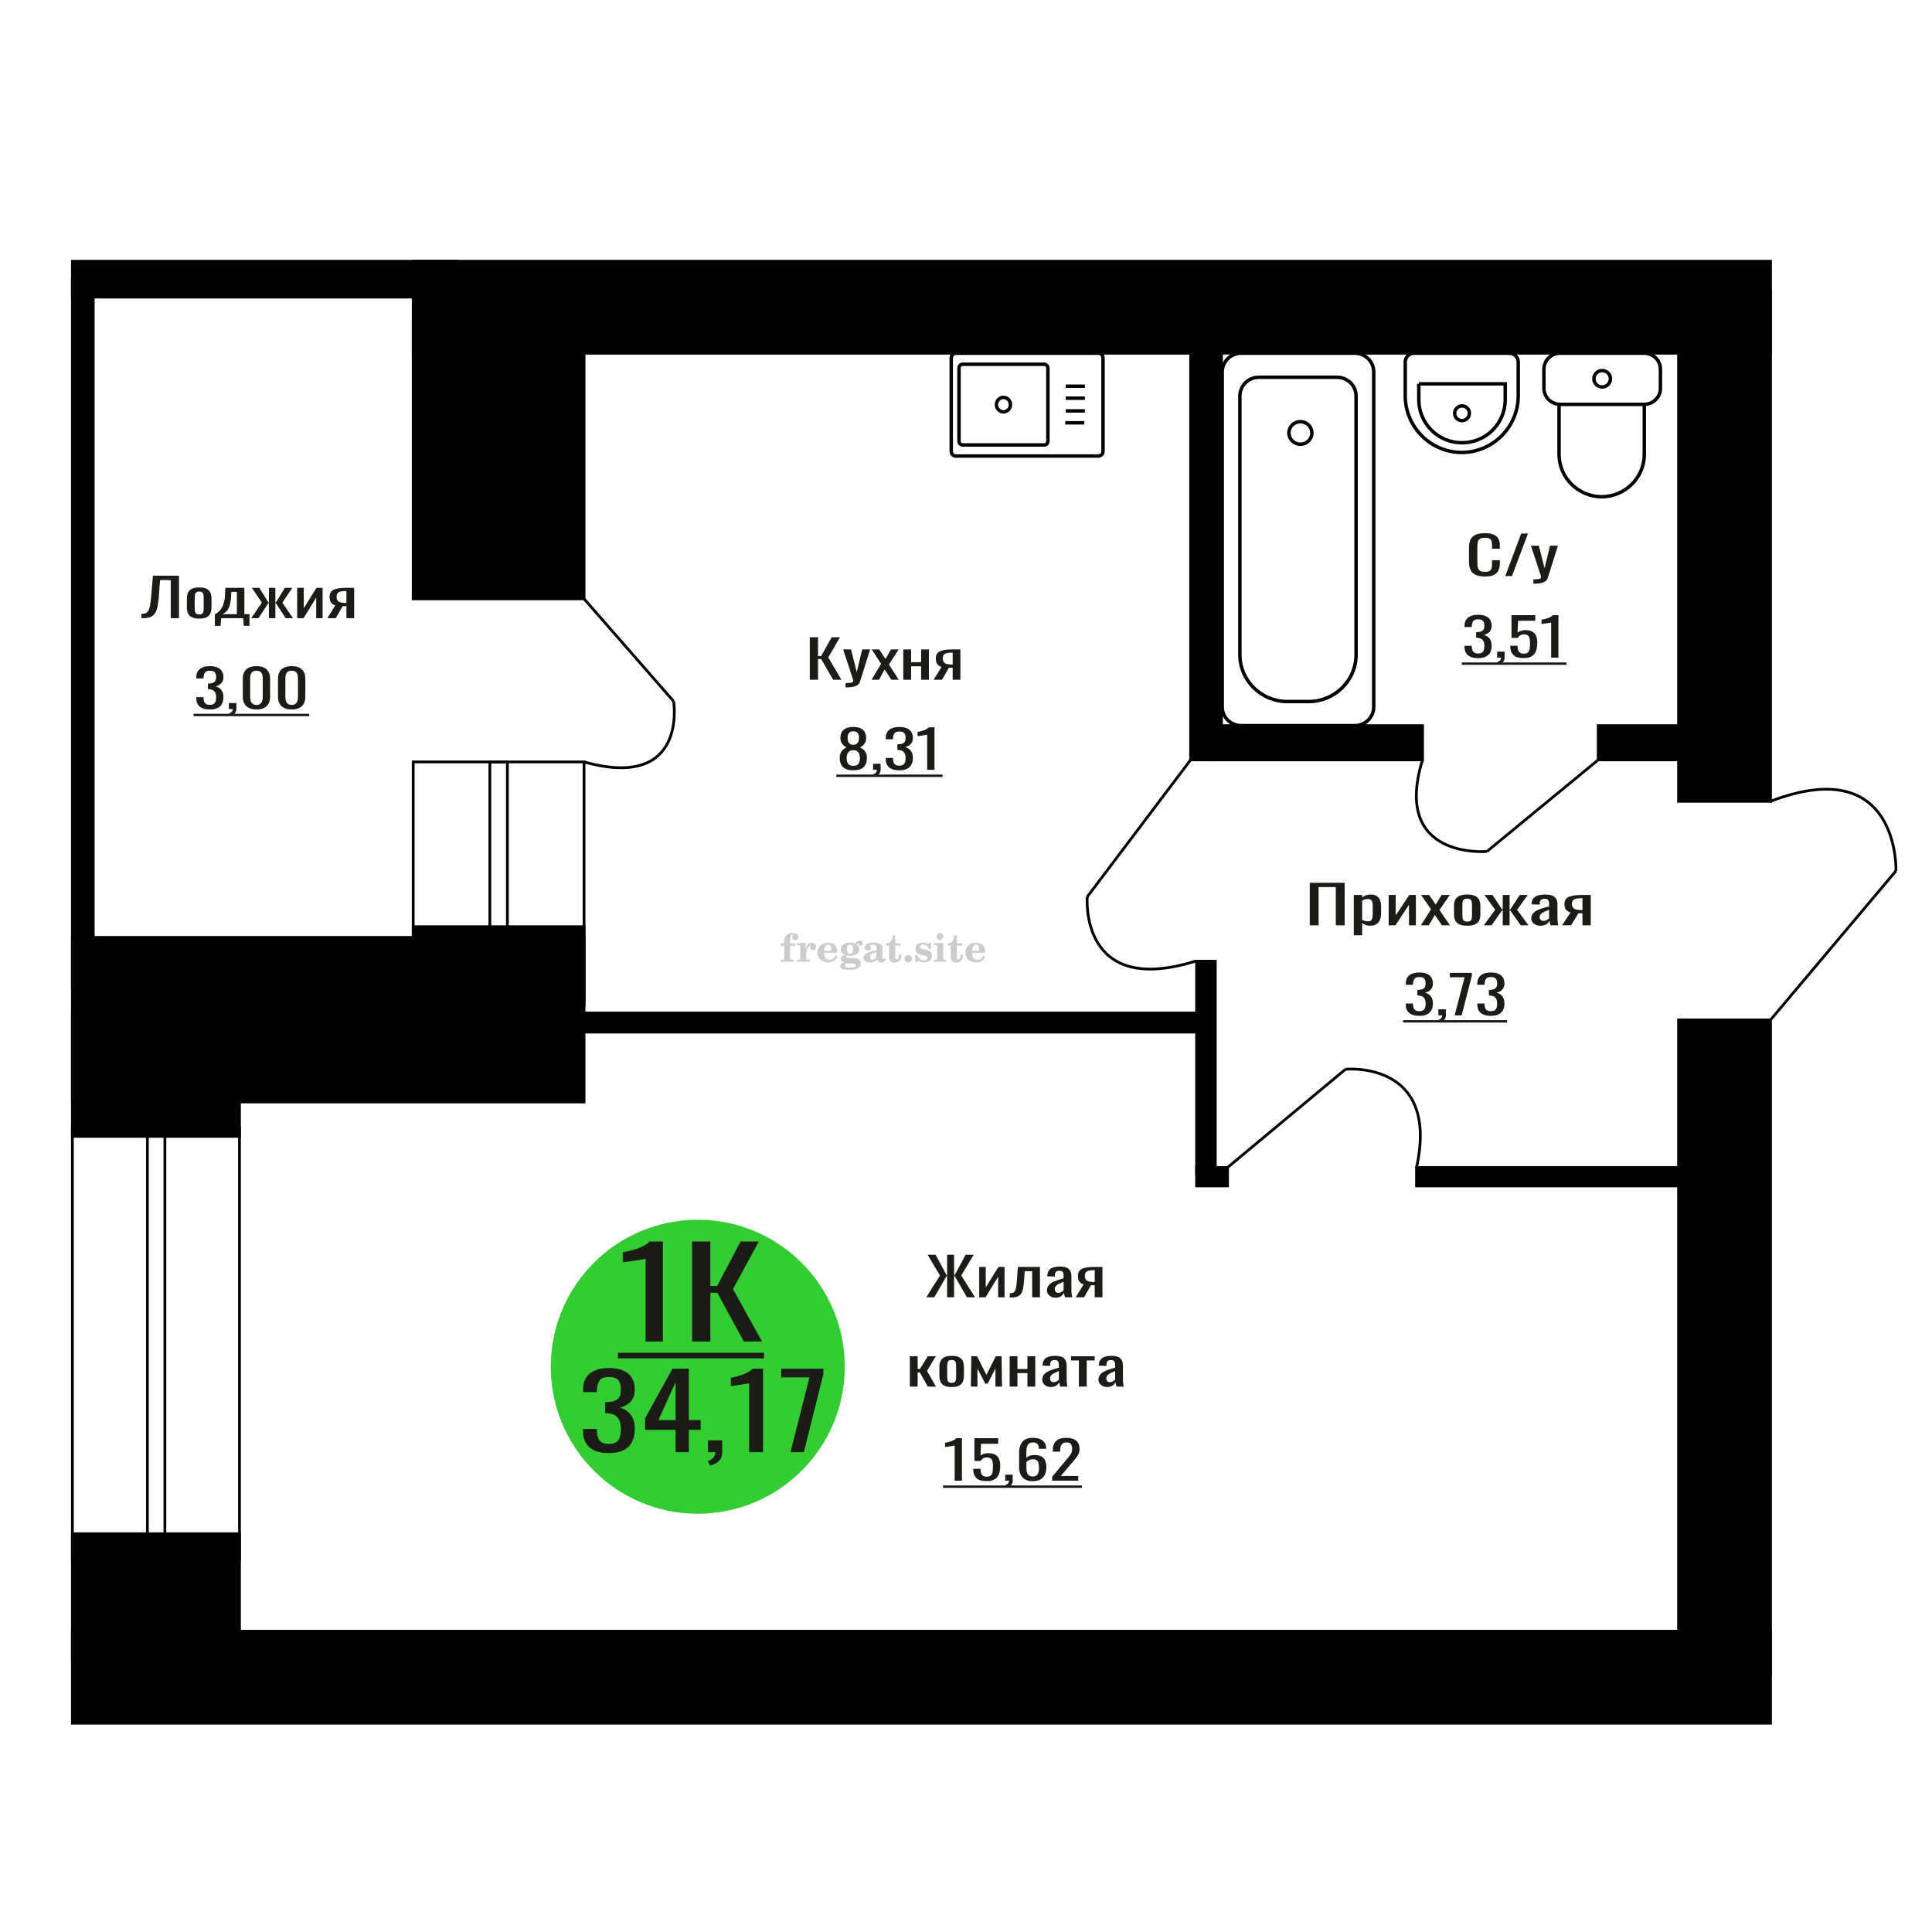 <?xml version="1.0" encoding="UTF-8"?>
<!DOCTYPE svg PUBLIC "-//W3C//DTD SVG 1.1//EN" "http://www.w3.org/Graphics/SVG/1.1/DTD/svg11.dtd">
<!-- Creator: CorelDRAW 2019 -->
<svg xmlns="http://www.w3.org/2000/svg" xml:space="preserve" width="140mm" height="140mm" version="1.1" style="shape-rendering:geometricPrecision; text-rendering:geometricPrecision; image-rendering:optimizeQuality; fill-rule:evenodd; clip-rule:evenodd"
viewBox="0 0 14000 14000"
 xmlns:xlink="http://www.w3.org/1999/xlink">
 <defs>
  <style type="text/css">
   <![CDATA[
    .str0 {stroke:black;stroke-width:25;stroke-miterlimit:22.926}
    .str2 {stroke:black;stroke-width:25.01;stroke-miterlimit:22.926}
    .str1 {stroke:black;stroke-width:20;stroke-miterlimit:22.926}
    .fil1 {fill:none}
    .fil5 {fill:black}
    .fil4 {fill:#1C1B17}
    .fil3 {fill:#33CC33}
    .fil0 {fill:#1C1B17;fill-rule:nonzero}
    .fil2 {fill:#CCCCCC;fill-rule:nonzero}
   ]]>
  </style>
 </defs>
 <g id="Слой_x0020_1">
  <polygon class="fil0" points="9491.15,6705.1 9491.15,6397.07 9743.82,6397.07 9743.82,6705.1 9679.79,6705.1 9679.79,6427.87 9555.16,6427.87 9555.16,6705.1 "/>
  <path id="1" class="fil0" d="M9810.11 6777.36l0 -292.07 60.61 0 0 17.5c7.17,-5.58 15.85,-10.4 26.06,-14.46 10.2,-4.05 22.28,-6.08 36.26,-6.08 16.99,0 30.49,2.98 40.5,8.94 10.01,5.95 17.46,13.43 22.38,22.43 4.91,9 8.12,18.13 9.63,27.38 1.51,9.26 2.27,17.18 2.27,23.77l0 53.24c0,15.47 -2.27,30.11 -6.81,43.93 -4.53,13.81 -12.74,24.97 -24.64,33.46 -11.9,8.5 -28.6,12.74 -50.13,12.74 -11.71,0 -22.1,-1.96 -31.16,-5.89 -9.07,-3.93 -17.19,-8.43 -24.36,-13.5l0 88.61 -60.61 0zm104.23 -101.16c10.58,0 18.13,-2.6 22.66,-7.8 4.53,-5.2 7.36,-12.23 8.49,-21.1 1.15,-8.88 1.71,-18.64 1.71,-29.29l0 -53.24c0,-9.12 -0.76,-17.55 -2.28,-25.29 -1.5,-7.73 -4.7,-13.88 -9.62,-18.44 -4.91,-4.56 -12.65,-6.85 -23.22,-6.85 -7.94,0 -15.5,1.15 -22.66,3.43 -7.18,2.28 -13.41,4.94 -18.7,7.98l0 140.71c5.66,2.79 12.08,5.13 19.26,7.04 7.17,1.9 15.29,2.85 24.36,2.85z"/>
  <polygon id="2" class="fil0" points="10062.77,6705.1 10062.77,6485.29 10113.75,6485.29 10113.75,6633.23 10212.32,6485.29 10259.92,6485.29 10259.92,6705.1 10210.06,6705.1 10210.06,6556.03 10112.05,6705.1 "/>
  <polygon id="3" class="fil0" points="10296.16,6705.1 10369.81,6589.49 10297.86,6485.29 10355.65,6485.29 10403.81,6554.89 10446.29,6485.29 10505.78,6485.29 10430.99,6594.44 10506.91,6705.1 10449.12,6705.1 10397.57,6630.56 10353.38,6705.1 "/>
  <path id="4" class="fil0" d="M10632.1 6708.14c-24.16,0 -43.24,-3.29 -57.22,-9.89 -13.97,-6.59 -23.88,-15.97 -29.73,-28.14 -5.86,-12.17 -8.79,-26.49 -8.79,-42.97l0 -63.89c0,-16.48 2.93,-30.8 8.79,-42.97 5.85,-12.17 15.76,-21.55 29.73,-28.14 13.98,-6.59 33.06,-9.89 57.22,-9.89 24.18,0 43.16,3.3 56.94,9.89 13.78,6.59 23.61,15.97 29.46,28.14 5.86,12.17 8.78,26.49 8.78,42.97l0 63.89c0,16.48 -2.92,30.8 -8.78,42.97 -5.85,12.17 -15.68,21.55 -29.46,28.14 -13.78,6.6 -32.76,9.89 -56.94,9.89zm0 -30.04c11.71,0 19.93,-2.28 24.64,-6.85 4.72,-4.56 7.55,-10.58 8.51,-18.06 0.94,-7.48 1.41,-15.27 1.41,-23.39l0 -68.83c0,-8.37 -0.47,-16.23 -1.41,-23.58 -0.96,-7.35 -3.79,-13.37 -8.51,-18.06 -4.71,-4.69 -12.93,-7.04 -24.64,-7.04 -11.71,0 -20.02,2.35 -24.92,7.04 -4.92,4.69 -7.84,10.71 -8.79,18.06 -0.94,7.35 -1.42,15.21 -1.42,23.58l0 68.83c0,8.12 0.48,15.91 1.42,23.39 0.95,7.48 3.87,13.5 8.79,18.06 4.9,4.57 13.21,6.85 24.92,6.85z"/>
  <polygon id="5" class="fil0" points="10752.2,6705.1 10834.34,6592.91 10757.29,6485.29 10815.08,6485.29 10884.77,6591.01 10889.3,6591.01 10889.3,6485.29 10939.15,6485.29 10939.15,6591.01 10943.68,6591.01 11012.79,6485.29 11070.57,6485.29 10993.53,6592.91 11075.68,6705.1 11019.6,6705.1 10943.68,6597.1 10939.15,6597.1 10939.15,6705.1 10889.3,6705.1 10889.3,6597.1 10884.2,6597.1 10808.29,6705.1 "/>
  <path id="6" class="fil0" d="M11161.8 6708.14c-12.84,0 -24.17,-2.47 -33.99,-7.41 -9.82,-4.95 -17.56,-11.29 -23.23,-19.02 -5.67,-7.73 -8.5,-15.91 -8.5,-24.53 0,-13.69 3.39,-25.22 10.2,-34.6 6.8,-9.38 16.15,-17.31 28.04,-23.77 11.9,-6.47 25.68,-12.11 41.35,-16.92 15.67,-4.82 32.21,-9.51 49.58,-14.07l0 -15.6c0,-8.87 -0.76,-16.22 -2.27,-22.05 -1.52,-5.83 -4.63,-10.21 -9.35,-13.12 -4.72,-2.92 -11.8,-4.38 -21.24,-4.38 -8.32,0 -15.02,1.27 -20.11,3.81 -5.1,2.53 -8.78,6.14 -11.04,10.83 -2.28,4.69 -3.41,10.21 -3.41,16.55l0 11.03 -60.05 -1.53c0.76,-24.33 9.07,-42.27 24.93,-53.81 15.85,-11.53 40.4,-17.3 73.64,-17.3 32.49,0 55.52,5.96 69.12,17.87 13.6,11.92 20.39,29.16 20.39,51.72l0 100.4c0,6.84 0.29,13.44 0.85,19.77 0.57,6.34 1.33,12.24 2.27,17.69 0.94,5.45 1.8,10.58 2.54,15.4l-55.52 0c-1.13,-4.06 -2.54,-9.19 -4.24,-15.4 -1.7,-6.21 -2.92,-11.85 -3.68,-16.92 -3.78,8.62 -11.05,16.66 -21.81,24.14 -10.77,7.48 -25.59,11.22 -44.47,11.22zm23.79 -34.98c6.04,0 11.71,-1.15 17,-3.43 5.29,-2.28 10.01,-4.88 14.15,-7.79 4.16,-2.92 6.99,-5.26 8.51,-7.04l0 -62.37c-9.45,3.55 -18.32,7.1 -26.64,10.65 -8.29,3.55 -15.56,7.29 -21.81,11.22 -6.22,3.93 -11.14,8.37 -14.71,13.31 -3.59,4.94 -5.4,10.59 -5.4,16.92 0,8.88 2.46,15.85 7.38,20.92 4.9,5.07 12.08,7.61 21.52,7.61z"/>
  <path id="7" class="fil0" d="M11319.28 6705.1l61.75 -93.17c-10.57,-2.79 -19.16,-6.97 -25.78,-12.55 -6.61,-5.58 -11.42,-12.42 -14.45,-20.54 -3.01,-8.11 -4.53,-17.24 -4.53,-27.38 0,-11.66 2.27,-21.67 6.81,-30.04 4.53,-8.37 11.7,-15.21 21.53,-20.54 9.82,-5.32 22.84,-9.25 39.09,-11.78 16.24,-2.54 36.24,-3.81 60.05,-3.81l63.44 0 0 219.81 -60.05 0 0 -86.71c-6.04,0 -11.14,-0.06 -15.3,-0.19 -4.15,-0.12 -8.68,-0.31 -13.6,-0.57l-53.8 87.47 -65.16 0zm141.07 -110.28c0.75,0 1.98,0 3.68,0 1.7,0 2.74,0 3.11,0l0 -86.33c-0.37,0 -1.41,0 -3.11,0 -1.7,0 -2.74,0 -3.11,0 -17.76,0 -31.82,1.46 -42.22,4.37 -10.38,2.92 -17.65,7.48 -21.81,13.69 -4.16,6.22 -6.23,14.52 -6.23,24.91 0,14.45 4.82,25.23 14.45,32.33 9.63,7.1 28.04,10.77 55.24,11.03z"/>
  <path class="fil1 str0" d="M6926.58 3304.66l1032.56 0c18.53,0 33.69,-15.65 33.69,-34.77l0 -675.66c0,-19.13 -15.16,-34.78 -33.69,-34.78l-1032.56 0c-18.53,0 -33.69,15.65 -33.69,34.78l0 675.66c0,19.12 15.16,34.77 33.69,34.77zm49.09 -80.25l591.28 0c14.54,0 26.43,-12.27 26.43,-27.28l0 -530.13c0,-15.02 -11.89,-27.29 -26.43,-27.29l-591.28 0c-14.53,0 -26.42,12.27 -26.42,27.29l0 530.13c0,15.01 11.89,27.28 26.42,27.28zm295.64 -239.91c28.06,0 50.8,-23.48 50.8,-52.44 0,-28.96 -22.74,-52.44 -50.8,-52.44 -28.05,0 -50.79,23.48 -50.79,52.44 0,28.96 22.74,52.44 50.79,52.44zm447.64 79.39l138.47 0m-134.62 -86.28l138.46 0m-138.46 -92.45l138.46 0m-138.46 -86.29l138.46 0"/>
  <path class="fil2" d="M5656.63 6853.27l0 -17.78 25.02 0 0 -5.65c0,-21.97 5.22,-38.99 15.71,-51.17 10.49,-12.19 25.21,-18.26 44.12,-18.26 13.27,0 23.76,2.73 31.52,8.14 7.76,5.41 11.66,12.7 11.66,21.87 0,6.82 -2.07,12.19 -6.21,16.09 -4.14,3.9 -9.87,5.83 -17.26,5.83 -6.07,0 -11.01,-1.78 -14.82,-5.36 -3.81,-3.57 -5.73,-8.18 -5.73,-13.78 0,-5.88 2.63,-11.1 7.95,-15.71 1.08,-1.08 1.64,-1.79 1.64,-2.07 0,-0.99 -0.47,-1.74 -1.36,-2.16 -0.94,-0.47 -2.45,-0.71 -4.57,-0.71 -7,0 -11.85,3.58 -14.53,10.68 -2.73,7.1 -4.09,21.54 -4.09,43.32l0 8.94 35.51 0 0 17.78 -35.51 0 0 91.43c0,4.14 0.84,6.97 2.59,8.47 1.74,1.51 5.08,2.26 10.01,2.26l15.06 0 0 14.11 -93.7 0 0 -14.11 12.37 -0.28c3.76,-0.19 6.3,-0.99 7.67,-2.5 1.31,-1.45 1.97,-4.09 1.97,-7.95l0 -91.43 -25.02 0z"/>
  <path id="1" class="fil2" d="M5775.63 6969.54l0 -14.11 13.22 -0.28c3.86,-0.29 6.44,-1.13 7.71,-2.54 1.27,-1.41 1.93,-4.05 1.93,-7.91l0 -84.47c0,-4.52 -0.99,-7.53 -3.01,-8.99 -2.02,-1.46 -6.21,-2.21 -12.56,-2.21 -0.84,0 -2.21,0.05 -4.09,0.14 -1.88,0.1 -3.29,0.14 -4.33,0.14l0 -13.82 62.89 -3.11 0 38.85c5.55,-12.74 12.14,-22.39 19.9,-28.88 7.71,-6.44 16.41,-9.69 26.15,-9.69 9.03,0 16.37,2.54 22.01,7.58 5.65,5.08 8.47,11.52 8.47,19.42 0,7.72 -2.07,13.88 -6.26,18.53 -4.18,4.66 -9.69,6.97 -16.51,6.97 -6.35,0 -11.52,-2.03 -15.52,-6.12 -4,-4.09 -6.02,-9.41 -6.02,-15.94 0,-2.59 0.42,-4.94 1.27,-7.15 0.8,-2.21 2.12,-4.33 3.86,-6.35 -10.49,3.38 -18.44,10.67 -23.94,21.77 -5.51,11.11 -8.28,25.59 -8.28,43.42l0 29.91c0,3.86 0.66,6.5 1.97,7.95 1.37,1.51 3.91,2.31 7.67,2.5l18.02 0.28 0 14.11 -94.55 0z"/>
  <path id="2" class="fil2" d="M6055.08 6922.97l12.42 5.93c-4.42,14.77 -12.14,26.01 -23.19,33.68 -11.1,7.67 -25.17,11.48 -42.24,11.48 -23.43,0 -42.29,-6.59 -56.68,-19.71 -14.35,-13.13 -21.54,-30.34 -21.54,-51.65 0,-21.26 7.15,-38.57 21.4,-51.83 14.3,-13.27 32.97,-19.9 56.02,-19.9 21.02,0 37.35,6.07 49.01,18.25 11.67,12.14 17.5,29.21 17.5,51.13l0 3.71 -94.83 0 0 1.93c0,16.33 3.3,28.65 9.83,36.97 6.59,8.33 16.37,12.47 29.31,12.47 9.45,0 17.78,-2.73 24.93,-8.19 7.19,-5.45 13.21,-13.54 18.06,-24.27zm-82.13 -33.58l43.37 0c2.96,0 5.03,-0.66 6.21,-1.93 1.18,-1.27 1.79,-3.62 1.79,-7.05 0,-12.14 -1.84,-20.98 -5.46,-26.49 -3.62,-5.5 -9.31,-8.27 -17.12,-8.27 -8.98,0 -15.85,3.62 -20.6,10.81 -4.71,7.25 -7.43,18.21 -8.19,32.93z"/>
  <path id="3" class="fil2" d="M6119.61 6974.67c-9.12,-2.31 -15.99,-5.69 -20.65,-10.26 -4.65,-4.56 -6.96,-10.16 -6.96,-16.88 0,-7.43 3.06,-13.55 9.22,-18.39 6.16,-4.8 15.05,-8.09 26.62,-9.84 -11.38,-3.05 -20.03,-8.04 -26.01,-15.05 -5.97,-6.96 -8.98,-15.47 -8.98,-25.49 0,-14.3 6.07,-25.97 18.2,-34.9 12.14,-8.99 27.99,-13.45 47.56,-13.45 6.91,0 13.4,0.7 19.56,2.07 6.17,1.36 12.14,3.43 17.92,6.16l4.85 -7.01c3.76,-5.36 8.28,-9.46 13.5,-12.37 5.22,-2.92 10.68,-4.38 16.37,-4.38 6.25,0 11.33,1.79 15.28,5.37 3.96,3.62 5.93,8.23 5.93,13.82 0,5.51 -1.5,10.02 -4.56,13.46 -3.01,3.43 -6.96,5.17 -11.81,5.17 -3.34,0 -6.16,-0.7 -8.56,-2.12 -2.4,-1.45 -4.33,-3.62 -5.78,-6.53 -0.57,-1.13 -0.9,-2.5 -1.09,-4.14 -0.28,-2.31 -1.27,-3.48 -2.91,-3.58 -1.65,0 -3.48,0.8 -5.51,2.4 -2.02,1.6 -3.66,3.62 -4.93,6.07 6.96,4.8 12.04,9.92 15.24,15.43 3.19,5.55 4.79,11.9 4.79,19.05 0,14.34 -5.83,25.58 -17.45,33.72 -11.62,8.14 -27.75,12.23 -48.4,12.23 -1.74,0 -4.18,-0.09 -7.34,-0.28 -3.1,-0.19 -5.36,-0.28 -6.72,-0.28 -4.33,0 -7.72,0.8 -10.11,2.44 -2.45,1.6 -3.67,3.81 -3.67,6.64 0,3.24 1.08,5.5 3.24,6.77 2.17,1.27 5.93,1.93 11.34,1.93l20.46 0c10.72,0 20.08,0.33 28.03,1.03 8,0.71 13.45,1.6 16.51,2.68 7.72,2.78 13.74,7.34 18.06,13.78 4.33,6.45 6.5,13.88 6.5,22.3 0,14.86 -7.06,26.29 -21.17,34.29 -14.11,8 -34.34,11.99 -60.73,11.99 -22.43,0 -39.32,-2.44 -50.65,-7.29 -11.34,-4.89 -17.03,-12.13 -17.03,-21.77 0,-6.35 2.77,-11.62 8.28,-15.9 5.5,-4.28 13.36,-7.25 23.56,-8.89zm13.88 7.85c-3.58,1.46 -6.12,3.15 -7.62,5.04 -1.51,1.88 -2.26,4.32 -2.26,7.38 0,6.16 2.68,10.72 8,13.64 5.31,2.96 13.59,4.42 24.83,4.42 15.24,0 26.53,-1.41 33.82,-4.18 7.29,-2.83 10.96,-7.15 10.96,-13.08 0,-4.66 -1.97,-8.04 -5.93,-10.11 -3.95,-2.07 -10.72,-3.11 -20.32,-3.11l-41.48 0zm4.8 -104.51c0,11.61 1.74,20.08 5.22,25.4 3.53,5.31 8.98,7.99 16.46,7.99 7.53,0 13.08,-2.68 16.7,-8.09 3.57,-5.36 5.36,-13.78 5.36,-25.3 0,-11.29 -1.79,-19.66 -5.36,-25.07 -3.62,-5.41 -9.17,-8.14 -16.7,-8.14 -7.48,0 -12.93,2.73 -16.46,8.14 -3.48,5.41 -5.22,13.78 -5.22,25.07z"/>
  <path id="4" class="fil2" d="M6350.85 6901.24c-16.7,2.68 -28.6,6.63 -35.66,11.86 -7.1,5.22 -10.63,12.55 -10.63,22.06 0,5.78 1.6,10.34 4.75,13.78 3.15,3.38 7.43,5.08 12.75,5.08 8.7,0 15.71,-3.25 20.93,-9.74 5.22,-6.49 7.86,-15.38 7.86,-26.67l0 -16.37zm43.74 35.75c0,4.52 0.8,7.71 2.4,9.64 1.6,1.93 4.23,2.87 7.81,2.87 1.64,0 3.52,-0.47 5.64,-1.46 2.12,-0.94 3.43,-1.41 4,-1.41 1.08,0 1.97,0.33 2.63,1.08 0.61,0.76 0.94,1.79 0.94,3.2 0,5.88 -3.34,11.25 -10.06,16.14 -6.73,4.84 -14.77,7.29 -24.13,7.29 -7.01,0 -12.98,-1.84 -17.92,-5.55 -4.99,-3.72 -7.9,-8.52 -8.85,-14.35 -7.71,6.3 -16.46,11.2 -26.24,14.68 -9.79,3.48 -19.85,5.22 -30.25,5.22 -13.5,0 -23.99,-2.92 -31.42,-8.8 -7.43,-5.88 -11.14,-14.16 -11.14,-24.83 0,-14.21 7.47,-25.64 22.38,-34.2 14.92,-8.61 38.53,-15.05 70.75,-19.38l0 -15.33c0,-9.93 -1.98,-16.94 -5.93,-21.07 -3.95,-4.14 -10.53,-6.21 -19.71,-6.21 -5.97,0 -11,0.98 -15.05,2.96 -4.09,1.98 -6.16,4.28 -6.16,6.82 0,0.66 1.22,2.54 3.67,5.69 2.44,3.11 3.67,6.59 3.67,10.49 0,5.32 -2.07,9.6 -6.26,12.89 -4.18,3.24 -9.64,4.89 -16.32,4.89 -6.82,0 -12.47,-1.97 -16.98,-5.93 -4.47,-3.95 -6.73,-8.89 -6.73,-14.86 0,-11.76 5.65,-20.88 16.94,-27.37 11.33,-6.45 27.28,-9.69 47.97,-9.69 11.57,0 21.73,1.17 30.53,3.52 8.75,2.31 15.99,5.79 21.68,10.35 4.52,3.53 7.67,7.48 9.46,11.95 1.79,4.42 2.68,11.24 2.68,20.41l0 60.35z"/>
  <path id="5" class="fil2" d="M6531.33 6916.2c0,0.66 0.09,1.65 0.24,2.96 0.14,1.32 0.18,2.31 0.18,2.97 0,16.51 -4.37,29.39 -13.12,38.66 -8.8,9.22 -20.98,13.83 -36.55,13.83 -14.2,0 -24.32,-3.34 -30.29,-10.07 -5.97,-6.68 -8.94,-18.48 -8.94,-35.41l0 -77 -20.32 0 0 -15.15c13.97,-0.89 24.84,-6.35 32.55,-16.27 7.72,-9.93 11.95,-23.95 12.7,-41.96l19.38 0 0 56.73 38.1 0 0 16.65 -38.1 0 0 74.78c0,9.55 0.9,15.9 2.64,19.01 1.74,3.15 4.79,4.7 9.22,4.7 5.41,0 9.5,-2.87 12.32,-8.56 2.77,-5.69 4.33,-14.3 4.61,-25.87l15.38 0z"/>
  <path id="6" class="fil2" d="M6581.24 6920.43c7.15,0 13.35,2.59 18.58,7.81 5.22,5.18 7.85,11.38 7.85,18.63 0,7.29 -2.59,13.54 -7.81,18.77 -5.17,5.22 -11.38,7.85 -18.62,7.85 -7.2,0 -13.36,-2.63 -18.54,-7.85 -5.22,-5.23 -7.8,-11.48 -7.8,-18.77 0,-7.15 2.63,-13.36 7.85,-18.58 5.22,-5.22 11.38,-7.86 18.49,-7.86z"/>
  <path id="7" class="fil2" d="M6632.51 6919.87l12.18 0c5.79,12.79 13.12,22.58 22.01,29.35 8.94,6.77 18.87,10.16 29.87,10.16 7.2,0 12.89,-1.6 17.08,-4.75 4.23,-3.2 6.35,-7.43 6.35,-12.79 0,-4.8 -1.84,-8.47 -5.55,-11.06 -3.72,-2.59 -11.62,-5.13 -23.76,-7.62 -20.84,-4 -35.51,-9.64 -44.02,-16.84 -8.52,-7.19 -12.75,-17.26 -12.75,-30.19 0,-14.35 4.75,-25.45 14.25,-33.31 9.5,-7.9 23,-11.85 40.45,-11.85 6.49,0 12.7,0.8 18.49,2.45 5.83,1.64 11.15,3.99 15.94,7.1l11.06 -7.57 11.61 0 1.37 45.15 -13.27 0c-4.93,-10.58 -11.33,-18.91 -19.14,-24.88 -7.81,-5.98 -16.18,-8.99 -25.16,-8.99 -6.82,0 -12.37,1.51 -16.65,4.57 -4.33,3.05 -6.5,6.86 -6.5,11.47 0,8.75 11.15,15.1 33.4,19.05 2.68,0.47 4.75,0.85 6.21,1.13 15.71,2.92 27.56,8.23 35.46,15.95 7.91,7.71 11.86,17.73 11.86,30.01 0,14.81 -4.99,26.53 -14.96,35.18 -9.97,8.7 -23.57,13.03 -40.83,13.03 -7.71,0 -15.05,-0.89 -21.92,-2.73 -6.91,-1.83 -13.12,-4.47 -18.76,-7.95l-12.14 8.42 -11.34 0 -0.84 -52.49z"/>
  <path id="8" class="fil2" d="M6786.83 6786.1c0,-7.01 2.4,-12.94 7.25,-17.78 4.84,-4.89 10.67,-7.34 17.59,-7.34 6.63,0 12.37,2.45 17.26,7.38 4.85,4.94 7.29,10.82 7.29,17.74 0,6.91 -2.4,12.84 -7.24,17.87 -4.85,5.03 -10.59,7.53 -17.31,7.53 -6.92,0 -12.75,-2.45 -17.59,-7.39 -4.85,-4.94 -7.25,-10.91 -7.25,-18.01zm48.26 158.56c0,3.95 0.66,6.68 1.93,8.09 1.32,1.41 3.91,2.21 7.76,2.4l11.2 0.28 0 14.11 -87.21 0 0 -14.11 12.28 -0.28c3.81,-0.19 6.39,-0.99 7.71,-2.5 1.37,-1.45 2.02,-4.14 2.02,-7.99l0 -84.48c0,-4.47 -0.98,-7.48 -3.01,-8.94 -2.02,-1.46 -6.16,-2.21 -12.41,-2.21 -0.85,0 -2.17,0.05 -4.1,0.14 -1.88,0.1 -3.34,0.14 -4.46,0.14l0 -13.82 68.29 -3.11 0 112.28z"/>
  <path id="9" class="fil2" d="M6977.8 6916.2c0,0.66 0.09,1.65 0.24,2.96 0.14,1.32 0.18,2.31 0.18,2.97 0,16.51 -4.37,29.39 -13.12,38.66 -8.8,9.22 -20.98,13.83 -36.55,13.83 -14.2,0 -24.32,-3.34 -30.29,-10.07 -5.97,-6.68 -8.94,-18.48 -8.94,-35.41l0 -77 -20.32 0 0 -15.15c13.97,-0.89 24.84,-6.35 32.55,-16.27 7.72,-9.93 11.95,-23.95 12.7,-41.96l19.38 0 0 56.73 38.1 0 0 16.65 -38.1 0 0 74.78c0,9.55 0.9,15.9 2.64,19.01 1.74,3.15 4.79,4.7 9.22,4.7 5.41,0 9.5,-2.87 12.32,-8.56 2.77,-5.69 4.33,-14.3 4.61,-25.87l15.38 0z"/>
  <path id="10" class="fil2" d="M7126.39 6922.97l12.42 5.93c-4.42,14.77 -12.14,26.01 -23.19,33.68 -11.1,7.67 -25.17,11.48 -42.24,11.48 -23.43,0 -42.29,-6.59 -56.68,-19.71 -14.35,-13.13 -21.54,-30.34 -21.54,-51.65 0,-21.26 7.15,-38.57 21.4,-51.83 14.3,-13.27 32.97,-19.9 56.02,-19.9 21.02,0 37.35,6.07 49.01,18.25 11.67,12.14 17.5,29.21 17.5,51.13l0 3.71 -94.83 0 0 1.93c0,16.33 3.3,28.65 9.83,36.97 6.59,8.33 16.37,12.47 29.31,12.47 9.45,0 17.78,-2.73 24.93,-8.19 7.19,-5.45 13.21,-13.54 18.06,-24.27zm-82.13 -33.58l43.37 0c2.96,0 5.03,-0.66 6.21,-1.93 1.18,-1.27 1.79,-3.62 1.79,-7.05 0,-12.14 -1.84,-20.98 -5.46,-26.49 -3.62,-5.5 -9.31,-8.27 -17.12,-8.27 -8.98,0 -15.85,3.62 -20.6,10.81 -4.71,7.25 -7.43,18.21 -8.19,32.93z"/>
  <circle class="fil3" cx="5056.27" cy="9903.92" r="1065.19"/>
  <path class="fil0" d="M4411.56 10529.84c-41.44,0 -75.97,-6.22 -103.59,-18.66 -27.62,-12.45 -48.34,-30.36 -62.15,-53.75 -13.8,-23.39 -20.72,-51.02 -20.72,-82.87l0 -20.15 99.82 0c0,1.99 0,4.1 0,6.34 0,2.24 0,4.61 0,7.09 0.63,17.92 3.29,34.09 8.01,48.53 4.71,14.43 13.18,25.88 25.42,34.34 12.25,8.46 29.98,12.69 53.21,12.69 24.48,0 43,-4.61 55.57,-13.81 12.55,-9.21 21.02,-22.27 25.41,-39.19 4.41,-16.93 6.6,-36.34 6.6,-58.23 0,-31.85 -7.38,-57.86 -22.14,-78.01 -14.74,-20.16 -40.64,-31.23 -77.68,-33.22 -1.89,-0.5 -4.24,-0.75 -7.06,-0.75 -2.83,0 -5.19,0 -7.07,0l0 -79.88c1.88,0 4.08,0 6.59,0 2.52,0 4.72,0 6.6,0 35.78,-0.99 61.52,-8.46 77.22,-22.39 15.69,-13.94 23.54,-37.08 23.54,-69.43 0,-27.37 -5.81,-49.27 -17.42,-65.69 -11.62,-16.43 -34.69,-24.64 -69.22,-24.64 -34.52,0 -57.44,9.08 -68.75,27.25 -11.3,18.16 -17.57,41.43 -18.83,69.8 0,1.99 0,4.1 0,6.34 0,2.24 0,4.36 0,6.35l-99.82 0 0 -20.16c0,-32.35 6.92,-59.97 20.72,-82.86 13.81,-22.89 34.69,-40.56 62.63,-53 27.93,-12.45 62.62,-18.67 104.05,-18.67 42.06,0 76.9,6.22 104.53,18.67 27.62,12.44 48.34,30.23 62.15,53.37 13.81,23.14 20.73,50.89 20.73,83.24 0,36.33 -9.89,65.44 -29.67,87.34 -19.78,21.9 -46.3,36.83 -79.58,44.79 23.23,5.48 42.86,14.93 58.86,28.37 16.01,13.44 28.41,30.48 37.19,51.14 8.79,20.65 13.2,44.66 13.2,72.04 0,35.83 -6.29,67.06 -18.84,93.69 -12.56,26.62 -32.64,47.27 -60.27,61.96 -27.63,14.68 -64.04,22.02 -109.24,22.02z"/>
  <path id="1" class="fil0" d="M4895.59 10523.12l0 -161.99 -221.3 0 0 -83.62 198.71 -359.07 118.65 0 0 371.77 85.69 0 0 70.92 -85.69 0 0 161.99 -96.06 0zm-124.3 -232.91l124.3 0 0 -274.72 -124.3 274.72z"/>
  <path id="2" class="fil0" d="M5145.14 10620.91l-16 -34.34c16.95,-4.47 30.28,-12.31 40.02,-23.51 9.73,-11.2 14.6,-24.51 14.6,-39.94l-53.68 0 0 -85.85 103.58 0 0 84.36c0,26.37 -7.21,47.4 -21.66,63.08 -14.43,15.67 -36.72,27.74 -66.86,36.2z"/>
  <path id="3" class="fil0" d="M5428.59 10523.12l0 -500.17c-0.61,0.5 -7.68,1.99 -21.18,4.48 -13.49,2.49 -28.72,4.98 -45.67,7.47 -16.96,2.48 -32.02,4.72 -45.2,6.71 -13.18,2 -20.1,2.99 -20.71,2.99l0 -60.47c10.67,-1.99 23.07,-4.73 37.18,-8.21 14.13,-3.48 28.57,-7.71 43.32,-12.69 14.76,-4.98 28.89,-11.2 42.39,-18.66 13.49,-7.47 24.95,-16.18 34.36,-26.13l76.28 0 0 604.68 -100.77 0z"/>
  <polygon id="4" class="fil0" points="5728.06,10523.12 5865.55,9981.15 5661.19,9981.15 5661.19,9918.44 5966.31,9918.44 5966.31,9957.26 5825.06,10523.12 "/>
  <path class="fil0" d="M4677.93 9721.28l0 -599.76c-0.78,0.59 -9.57,2.38 -26.35,5.37 -16.78,2.98 -35.71,5.96 -56.79,8.95 -21.09,2.98 -39.82,5.67 -56.21,8.06 -16.39,2.38 -24.99,3.58 -25.76,3.58l0 -72.51c13.27,-2.39 28.69,-5.67 46.25,-9.85 17.56,-4.18 35.53,-9.25 53.87,-15.22 18.35,-5.97 35.9,-13.43 52.69,-22.38 16.8,-8.95 31.04,-19.39 42.75,-31.33l94.86 0 0 725.09 -125.31 0z"/>
  <polygon id="1" class="fil0" points="5015.2,9721.28 5015.2,8996.19 5147.52,8996.19 5147.52,9318.45 5196.71,9318.45 5366.51,8996.19 5498.83,8996.19 5311.46,9340.83 5522.25,9721.28 5389.92,9721.28 5197.87,9367.69 5147.52,9367.69 5147.52,9721.28 "/>
  <polygon id="2" class="fil4" points="4477.68,9802.66 5536.31,9802.66 5536.31,9843.35 4477.68,9843.35 "/>
  <polygon class="fil0" points="5867.98,4925.81 5867.98,4617.78 5927.79,4617.78 5927.79,4754.68 5950.02,4754.68 6026.77,4617.78 6086.58,4617.78 6001.9,4764.19 6097.18,4925.81 6037.36,4925.81 5950.55,4775.6 5927.79,4775.6 5927.79,4925.81 "/>
  <path id="1" class="fil0" d="M6127.34 4980.95l0 -31.18c13.77,0 24.71,-0.45 32.82,-1.33 8.12,-0.89 13.94,-2.54 17.47,-4.95 3.52,-2.41 5.29,-5.76 5.29,-10.07 0,-2.29 -1.24,-7.36 -3.7,-15.22 -2.47,-7.85 -5.12,-16.22 -7.94,-25.09l-61.41 -187.1 57.17 0 41.3 164.28 39.7 -164.28 57.16 0 -73.05 231.97c-3.17,10.65 -9,19.08 -17.47,25.29 -8.47,6.21 -19.32,10.71 -32.55,13.5 -13.24,2.79 -29.21,4.18 -47.9,4.18l-6.89 0z"/>
  <polygon id="2" class="fil0" points="6315.78,4925.81 6384.6,4810.2 6317.37,4706.01 6371.36,4706.01 6416.37,4775.6 6456.06,4706.01 6511.65,4706.01 6441.77,4815.15 6512.7,4925.81 6458.71,4925.81 6410.53,4851.28 6369.25,4925.81 "/>
  <polygon id="3" class="fil0" points="6545.53,4925.81 6545.53,4706.01 6602.16,4706.01 6602.16,4798.42 6674.67,4798.42 6674.67,4706.01 6731.31,4706.01 6731.31,4925.81 6674.67,4925.81 6674.67,4828.08 6602.16,4828.08 6602.16,4925.81 "/>
  <path id="4" class="fil0" d="M6765.19 4925.81l57.7 -93.17c-9.89,-2.79 -17.9,-6.97 -24.08,-12.55 -6.18,-5.58 -10.68,-12.42 -13.51,-20.53 -2.81,-8.12 -4.23,-17.24 -4.23,-27.38 0,-11.67 2.12,-21.68 6.35,-30.05 4.25,-8.36 10.94,-15.21 20.13,-20.53 9.17,-5.32 21.34,-9.25 36.51,-11.79 15.18,-2.53 33.88,-3.8 56.11,-3.8l59.3 0 0 219.8 -56.11 0 0 -86.7c-5.66,0 -10.42,-0.07 -14.3,-0.19 -3.88,-0.13 -8.11,-0.32 -12.71,-0.57l-50.28 87.46 -60.88 0zm131.8 -110.28c0.71,0 1.86,0 3.44,0 1.6,0 2.56,0 2.93,0l0 -86.32c-0.37,0 -1.33,0 -2.93,0 -1.58,0 -2.54,0 -2.91,0 -16.57,0 -29.73,1.45 -39.43,4.37 -9.7,2.91 -16.5,7.48 -20.38,13.69 -3.88,6.21 -5.82,14.51 -5.82,24.91 0,14.45 4.5,25.22 13.5,32.32 9,7.1 26.2,10.78 51.6,11.03z"/>
  <path class="fil0" d="M10284.72 7361.17c-21.72,0 -39.83,-3.17 -54.3,-9.5 -14.49,-6.34 -25.34,-15.47 -32.59,-27.39 -7.24,-11.91 -10.86,-25.98 -10.86,-42.21l0 -10.27 52.32 0c0,1.02 0,2.1 0,3.24 0,1.14 0,2.34 0,3.61 0.34,9.13 1.73,17.37 4.2,24.72 2.48,7.35 6.92,13.18 13.33,17.49 6.42,4.31 15.72,6.47 27.9,6.47 12.83,0 22.54,-2.35 29.13,-7.04 6.58,-4.69 11.02,-11.34 13.31,-19.96 2.32,-8.62 3.47,-18.51 3.47,-29.67 0,-16.22 -3.87,-29.47 -11.6,-39.74 -7.74,-10.26 -21.32,-15.91 -40.73,-16.92 -1,-0.25 -2.23,-0.38 -3.71,-0.38 -1.48,0 -2.71,0 -3.7,0l0 -40.69c0.99,0 2.14,0 3.45,0 1.33,0 2.47,0 3.46,0 18.77,-0.51 32.26,-4.31 40.49,-11.41 8.23,-7.1 12.34,-18.89 12.34,-35.37 0,-13.94 -3.05,-25.1 -9.14,-33.46 -6.09,-8.37 -18.18,-12.55 -36.28,-12.55 -18.1,0 -30.12,4.63 -36.04,13.88 -5.93,9.25 -9.21,21.1 -9.88,35.56 0,1.01 0,2.09 0,3.23 0,1.14 0,2.22 0,3.23l-52.32 0 0 -10.27c0,-16.48 3.62,-30.55 10.86,-42.21 7.25,-11.66 18.19,-20.66 32.83,-27 14.64,-6.34 32.83,-9.51 54.55,-9.51 22.05,0 40.32,3.17 54.79,9.51 14.49,6.34 25.34,15.4 32.59,27.19 7.24,11.79 10.86,25.92 10.86,42.4 0,18.51 -5.19,33.34 -15.55,44.5 -10.37,11.15 -24.28,18.76 -41.72,22.81 12.17,2.79 22.47,7.61 30.85,14.46 8.4,6.84 14.89,15.52 19.5,26.05 4.61,10.52 6.92,22.75 6.92,36.69 0,18.26 -3.3,34.17 -9.88,47.73 -6.58,13.56 -17.11,24.09 -31.59,31.56 -14.48,7.48 -33.57,11.22 -57.26,11.22z"/>
  <path id="1" class="fil0" d="M10430.85 7407.57l-8.4 -17.5c8.89,-2.28 15.87,-6.27 20.97,-11.97 5.11,-5.71 7.66,-12.49 7.66,-20.35l-28.14 0 0 -43.73 54.3 0 0 42.97c0,13.44 -3.78,24.15 -11.35,32.13 -7.56,7.99 -19.25,14.14 -35.04,18.45z"/>
  <polygon id="2" class="fil0" points="10540.93,7357.75 10613,7081.66 10505.88,7081.66 10505.88,7049.72 10665.82,7049.72 10665.82,7069.49 10591.77,7357.75 "/>
  <path id="3" class="fil0" d="M10803.06 7361.17c-21.72,0 -39.83,-3.17 -54.3,-9.5 -14.49,-6.34 -25.34,-15.47 -32.59,-27.39 -7.24,-11.91 -10.86,-25.98 -10.86,-42.21l0 -10.27 52.32 0c0,1.02 0,2.1 0,3.24 0,1.14 0,2.34 0,3.61 0.34,9.13 1.73,17.37 4.2,24.72 2.48,7.35 6.92,13.18 13.33,17.49 6.43,4.31 15.72,6.47 27.9,6.47 12.83,0 22.54,-2.35 29.13,-7.04 6.58,-4.69 11.02,-11.34 13.31,-19.96 2.32,-8.62 3.47,-18.51 3.47,-29.67 0,-16.22 -3.87,-29.47 -11.6,-39.74 -7.74,-10.26 -21.32,-15.91 -40.73,-16.92 -1,-0.25 -2.23,-0.38 -3.71,-0.38 -1.48,0 -2.71,0 -3.7,0l0 -40.69c0.99,0 2.14,0 3.45,0 1.33,0 2.47,0 3.46,0 18.77,-0.51 32.26,-4.31 40.49,-11.41 8.23,-7.1 12.34,-18.89 12.34,-35.37 0,-13.94 -3.05,-25.1 -9.14,-33.46 -6.09,-8.37 -18.18,-12.55 -36.28,-12.55 -18.1,0 -30.12,4.63 -36.04,13.88 -5.93,9.25 -9.21,21.1 -9.88,35.56 0,1.01 0,2.09 0,3.23 0,1.14 0,2.22 0,3.23l-52.32 0 0 -10.27c0,-16.48 3.62,-30.55 10.86,-42.21 7.25,-11.66 18.19,-20.66 32.83,-27 14.65,-6.34 32.83,-9.51 54.55,-9.51 22.05,0 40.32,3.17 54.79,9.51 14.49,6.34 25.34,15.4 32.59,27.19 7.24,11.79 10.86,25.92 10.86,42.4 0,18.51 -5.19,33.34 -15.55,44.5 -10.37,11.15 -24.28,18.76 -41.72,22.81 12.17,2.79 22.47,7.61 30.85,14.46 8.4,6.84 14.89,15.52 19.5,26.05 4.61,10.52 6.92,22.75 6.92,36.69 0,18.26 -3.3,34.17 -9.88,47.73 -6.58,13.56 -17.11,24.09 -31.59,31.56 -14.48,7.48 -33.57,11.22 -57.26,11.22z"/>
  <polygon id="4" class="fil4" points="10167.22,7392.32 10921.04,7392.32 10921.04,7409.61 10167.22,7409.61 "/>
  <path class="fil1 str1" d="M13739.02 6310.46c0,0 29.31,-863.45 -909.2,-503.85"/>
  <line class="fil1 str1" x1="12829.82" y1="7390.65" x2="13739.02" y2= "6310.46" />
  <path class="fil1 str2" d="M9689.06 2733.71l-566.83 0c-75.63,0 -137.5,60.84 -137.5,135.19l0 1876.71c0,185.91 154.68,338 343.75,338l154.33 0c189.07,0 343.75,-152.09 343.75,-338l0 -1876.71c0,-74.35 -61.87,-135.19 -137.5,-135.19zm128.04 -174.27l-822.89 0c-75.62,0 -137.5,60.85 -137.5,135.2l0 2428.41c0,74.36 61.88,135.19 137.5,135.19l822.89 0c75.61,0 137.49,-60.83 137.49,-135.19l0 -2428.41c0,-74.35 -61.88,-135.2 -137.49,-135.2zm-393.92 495.79c-46.01,0 -83.3,36.68 -83.3,81.92 0,45.23 37.29,81.91 83.3,81.91 46,0 83.3,-36.68 83.3,-81.91 0,-45.24 -37.3,-81.92 -83.3,-81.92z"/>
  <path class="fil1 str0" d="M10246.46 2559.45l691.52 0c35.01,0 63.65,28.69 63.65,63.76l0 245.35c0,225.56 -184.23,410.1 -409.4,410.1l-0.02 0c-225.17,0 -409.4,-184.54 -409.4,-410.1l0 -245.35c0,-35.07 28.64,-63.76 63.65,-63.76zm34.62 221.88l626.25 0 0 115.57c0,171.26 -139.87,311.37 -310.83,311.37l-4.58 0c-170.96,0 -310.84,-140.11 -310.84,-311.37l0 -115.57zm313.13 160.12c29.42,0 53.27,23.89 53.27,53.36 0,29.47 -23.85,53.36 -53.27,53.36 -29.42,0 -53.27,-23.89 -53.27,-53.36 0,-29.47 23.85,-53.36 53.27,-53.36z"/>
  <path class="fil0" d="M1520.4 5141.31c-21.72,0 -39.83,-3.17 -54.3,-9.5 -14.49,-6.34 -25.34,-15.47 -32.58,-27.39 -7.25,-11.91 -10.87,-25.98 -10.87,-42.21l0 -10.27 52.33 0c0,1.02 0,2.1 0,3.24 0,1.14 0,2.34 0,3.61 0.34,9.13 1.72,17.37 4.19,24.72 2.48,7.35 6.92,13.18 13.33,17.49 6.43,4.31 15.72,6.47 27.9,6.47 12.84,0 22.55,-2.35 29.13,-7.04 6.58,-4.69 11.02,-11.34 13.32,-19.96 2.31,-8.62 3.46,-18.51 3.46,-29.67 0,-16.22 -3.86,-29.47 -11.6,-39.74 -7.74,-10.26 -21.32,-15.91 -40.72,-16.92 -1,-0.25 -2.24,-0.38 -3.72,-0.38 -1.48,0 -2.71,0 -3.7,0l0 -40.69c0.99,0 2.15,0 3.46,0 1.32,0 2.46,0 3.45,0 18.77,-0.51 32.26,-4.31 40.49,-11.41 8.23,-7.1 12.34,-18.89 12.34,-35.37 0,-13.94 -3.05,-25.1 -9.13,-33.46 -6.09,-8.37 -18.19,-12.55 -36.29,-12.55 -18.09,0 -30.11,4.63 -36.03,13.88 -5.94,9.25 -9.22,21.1 -9.88,35.56 0,1.01 0,2.09 0,3.23 0,1.14 0,2.22 0,3.23l-52.33 0 0 -10.27c0,-16.48 3.62,-30.55 10.87,-42.21 7.24,-11.66 18.18,-20.66 32.83,-27 14.64,-6.34 32.83,-9.51 54.54,-9.51 22.06,0 40.32,3.17 54.8,9.51 14.48,6.34 25.34,15.4 32.58,27.19 7.24,11.79 10.86,25.92 10.86,42.4 0,18.51 -5.19,33.34 -15.55,44.5 -10.37,11.15 -24.27,18.76 -41.72,22.81 12.18,2.79 22.47,7.61 30.86,14.46 8.4,6.84 14.89,15.52 19.5,26.05 4.6,10.52 6.91,22.75 6.91,36.69 0,18.26 -3.29,34.17 -9.87,47.73 -6.59,13.56 -17.11,24.09 -31.6,31.56 -14.47,7.48 -33.57,11.22 -57.26,11.22z"/>
  <path id="1" class="fil0" d="M1666.53 5187.71l-8.4 -17.5c8.89,-2.28 15.88,-6.27 20.98,-11.97 5.1,-5.71 7.66,-12.49 7.66,-20.35l-28.15 0 0 -43.73 54.3 0 0 42.97c0,13.44 -3.77,24.15 -11.34,32.13 -7.57,7.99 -19.25,14.14 -35.05,18.45z"/>
  <path id="2" class="fil0" d="M1858.56 5141.31c-22.72,0 -41.4,-3.93 -56.04,-11.79 -14.64,-7.86 -25.51,-18.63 -32.58,-32.32 -7.08,-13.69 -10.61,-29.28 -10.61,-46.78l0 -132.72c0,-18 3.45,-33.78 10.36,-47.34 6.92,-13.57 17.69,-24.15 32.34,-31.76 14.64,-7.6 33.49,-11.41 56.53,-11.41 23.03,0 41.79,3.81 56.27,11.41 14.48,7.61 25.17,18.19 32.09,31.76 6.91,13.56 10.36,29.34 10.36,47.34l0 132.72c0,17.75 -3.53,33.47 -10.6,47.16 -7.08,13.69 -17.87,24.4 -32.34,32.13 -14.49,7.74 -33.08,11.6 -55.78,11.6zm0 -33.46c12.5,0 21.96,-2.79 28.38,-8.37 6.42,-5.58 10.86,-12.74 13.33,-21.49 2.47,-8.74 3.7,-17.81 3.7,-27.19l0 -133.48c0,-9.89 -1.16,-19.2 -3.45,-27.95 -2.3,-8.75 -6.66,-15.78 -13.09,-21.11 -6.41,-5.32 -16.04,-7.98 -28.87,-7.98 -12.84,0 -22.55,2.66 -29.13,7.98 -6.58,5.33 -11.03,12.36 -13.33,21.11 -2.3,8.75 -3.45,18.06 -3.45,27.95l0 133.48c0,9.38 1.23,18.45 3.7,27.19 2.46,8.75 7.07,15.91 13.82,21.49 6.75,5.58 16.2,8.37 28.39,8.37z"/>
  <path id="3" class="fil0" d="M2113.78 5141.31c-22.71,0 -41.39,-3.93 -56.04,-11.79 -14.64,-7.86 -25.5,-18.63 -32.58,-32.32 -7.07,-13.69 -10.6,-29.28 -10.6,-46.78l0 -132.72c0,-18 3.45,-33.78 10.35,-47.34 6.92,-13.57 17.7,-24.15 32.34,-31.76 14.64,-7.6 33.49,-11.41 56.53,-11.41 23.03,0 41.79,3.81 56.28,11.41 14.47,7.61 25.17,18.19 32.09,31.76 6.9,13.56 10.36,29.34 10.36,47.34l0 132.72c0,17.75 -3.53,33.47 -10.61,47.16 -7.07,13.69 -17.86,24.4 -32.34,32.13 -14.48,7.74 -33.07,11.6 -55.78,11.6zm0 -33.46c12.5,0 21.97,-2.79 28.38,-8.37 6.43,-5.58 10.87,-12.74 13.33,-21.49 2.47,-8.74 3.7,-17.81 3.7,-27.19l0 -133.48c0,-9.89 -1.15,-19.2 -3.45,-27.95 -2.3,-8.75 -6.66,-15.78 -13.09,-21.11 -6.41,-5.32 -16.04,-7.98 -28.87,-7.98 -12.83,0 -22.54,2.66 -29.13,7.98 -6.58,5.33 -11.03,12.36 -13.33,21.11 -2.3,8.75 -3.45,18.06 -3.45,27.95l0 133.48c0,9.38 1.23,18.45 3.7,27.19 2.47,8.75 7.07,15.91 13.82,21.49 6.75,5.58 16.2,8.37 28.39,8.37z"/>
  <polygon id="4" class="fil4" points="1402.91,5172.46 2241.14,5172.46 2241.14,5189.75 1402.91,5189.75 "/>
  <path class="fil0" d="M6917.83 10729.71l0 -254.79c-0.32,0.25 -4.03,1.01 -11.11,2.28 -7.07,1.27 -15.06,2.53 -23.94,3.8 -8.89,1.27 -16.78,2.41 -23.69,3.42 -6.92,1.02 -10.54,1.52 -10.86,1.52l0 -30.8c5.59,-1.01 12.1,-2.41 19.5,-4.18 7.4,-1.78 14.98,-3.93 22.7,-6.47 7.74,-2.53 15.15,-5.7 22.22,-9.5 7.08,-3.81 13.08,-8.24 18.02,-13.31l39.98 0 0 308.03 -52.82 0z"/>
  <path id="1" class="fil0" d="M7148.86 10732.75c-24.03,0 -43.11,-3.55 -57.26,-10.65 -14.15,-7.09 -24.27,-17.36 -30.36,-30.8 -6.09,-13.44 -9.14,-29.41 -9.14,-47.92l52.82 0c0,9.13 1,18.07 2.97,26.81 1.97,8.75 6.17,15.98 12.58,21.68 6.43,5.71 16.21,8.56 29.38,8.56 14.48,0 24.84,-3.23 31.1,-9.7 6.26,-6.46 10.2,-15.21 11.85,-26.24 1.64,-11.03 2.47,-23.51 2.47,-37.46 0,-13.94 -0.99,-25.79 -2.96,-35.56 -1.99,-9.76 -6.09,-17.24 -12.35,-22.43 -6.25,-5.2 -16.12,-7.8 -29.62,-7.8 -10.87,0 -20.07,2.6 -27.64,7.8 -7.58,5.19 -13.17,11.09 -16.78,17.68l-44.93 0 0 -165.04 172.29 0 0 40.69 -124.4 0 -3.47 85.18c6.6,-5.32 14.74,-9.51 24.45,-12.55 9.71,-3.04 20.8,-4.56 33.32,-4.56 21.72,0 38.75,3.93 51.09,11.79 12.35,7.86 21.06,18.63 26.16,32.32 5.1,13.69 7.66,29.41 7.66,47.16 0,15.72 -1.48,30.36 -4.44,43.92 -2.97,13.56 -8.15,25.35 -15.55,35.37 -7.41,10.01 -17.53,17.81 -30.37,23.39 -12.83,5.57 -29.13,8.36 -48.87,8.36z"/>
  <path id="2" class="fil0" d="M7292.03 10779.53l-8.4 -17.5c8.89,-2.28 15.88,-6.27 20.98,-11.97 5.1,-5.71 7.66,-12.49 7.66,-20.35l-28.15 0 0 -43.73 54.3 0 0 42.97c0,13.44 -3.77,24.15 -11.34,32.13 -7.57,7.99 -19.25,14.14 -35.05,18.45z"/>
  <path id="3" class="fil0" d="M7483.06 10733.13c-23.03,0 -41.78,-4.5 -56.27,-13.5 -14.48,-9 -25.09,-21.17 -31.84,-36.51 -6.74,-15.33 -10.12,-32.38 -10.12,-51.14l0 -103.82c0,-20.03 2.96,-38.29 8.88,-54.77 5.93,-16.47 16.05,-29.66 30.36,-39.55 14.32,-9.88 33.99,-14.83 58.99,-14.83 20.75,0 38.27,2.92 52.59,8.75 14.3,5.83 25.34,14.32 33.06,25.48 7.74,11.15 11.78,24.72 12.1,40.69 0,0.51 0.09,1.2 0.25,2.09 0.17,0.89 0.24,1.71 0.24,2.47l-53.31 0c0,-14.95 -3.13,-26.36 -9.37,-34.22 -6.26,-7.86 -18.11,-11.79 -35.56,-11.79 -9.54,0 -17.77,2.34 -24.68,7.03 -6.9,4.69 -12.09,11.86 -15.55,21.49 -3.45,9.63 -5.18,22.06 -5.18,37.27l0 46.77c5.26,-6.33 12.75,-11.47 22.46,-15.4 9.71,-3.93 21.64,-5.89 35.79,-5.89 22.06,0 39.33,3.67 51.83,11.03 12.52,7.35 21.4,17.68 26.67,30.99 5.25,13.31 7.89,28.97 7.89,46.97 0,18.5 -3.28,35.36 -9.87,50.57 -6.58,15.22 -17.12,27.32 -31.59,36.32 -14.49,9 -33.74,13.5 -57.77,13.5zm0 -33.84c11.85,0 21.07,-2.6 27.65,-7.8 6.58,-5.2 11.27,-12.11 14.07,-20.72 2.79,-8.62 4.2,-18.01 4.2,-28.15 0,-12.17 -0.74,-23.45 -2.22,-33.84 -1.48,-10.4 -5.35,-18.7 -11.61,-24.91 -6.24,-6.21 -16.94,-9.32 -32.09,-9.32 -7.23,0 -13.81,1.02 -19.74,3.04 -5.92,2.03 -11.02,4.63 -15.31,7.8 -4.27,3.17 -7.72,6.53 -10.36,10.08l0 46.01c0,10.4 1.41,20.03 4.2,28.9 2.8,8.88 7.49,15.91 14.07,21.11 6.58,5.2 15.63,7.8 27.14,7.8z"/>
  <path id="4" class="fil0" d="M7624.75 10729.71l0 -28.9 101.7 -122.08c7.56,-9.12 14.56,-17.62 20.97,-25.47 6.43,-7.86 11.69,-16.17 15.8,-24.91 4.12,-8.75 6.18,-18.83 6.18,-30.24 0,-14.19 -2.96,-25.35 -8.89,-33.46 -5.92,-8.11 -16.29,-12.17 -31.1,-12.17 -12.5,0 -22.21,2.66 -29.12,7.98 -6.92,5.33 -11.68,12.3 -14.32,20.92 -2.63,8.62 -3.95,17.87 -3.95,27.76l0 10.27 -52.83 0 0 -10.65c0,-18.51 3.22,-34.41 9.63,-47.72 6.42,-13.32 16.79,-23.65 31.11,-31 14.31,-7.35 33.32,-11.03 57.01,-11.03 32.26,0 56.27,7.04 72.07,21.11 15.8,14.07 23.71,33.53 23.71,58.37 0,13.19 -2.07,24.72 -6.18,34.61 -4.11,9.89 -9.45,19.14 -16.04,27.76 -6.59,8.62 -13.82,17.49 -21.73,26.62l-91.81 108 126.37 0 0 34.23 -188.58 0z"/>
  <polygon id="5" class="fil4" points="6833.42,10764.28 7840.49,10764.28 7840.49,10781.57 6833.42,10781.57 "/>
  <polygon class="fil0" points="6712.04,9400.5 6811.35,9243.06 6722.08,9092.47 6779.66,9092.47 6859.94,9241.16 6863.11,9241.16 6863.11,9092.47 6913.82,9092.47 6913.82,9241.16 6917.51,9241.16 6997.28,9092.47 7055.38,9092.47 6965.59,9243.06 7065.43,9400.5 7006.78,9400.5 6918.04,9246.48 6913.82,9246.48 6913.82,9400.5 6863.11,9400.5 6863.11,9246.48 6859.41,9246.48 6770.14,9400.5 "/>
  <polygon id="1" class="fil0" points="7095.54,9400.5 7095.54,9180.69 7143.07,9180.69 7143.07,9328.63 7234.98,9180.69 7279.36,9180.69 7279.36,9400.5 7232.87,9400.5 7232.87,9251.43 7141.49,9400.5 "/>
  <path id="2" class="fil0" d="M7317.37 9402.4l0 -30.8c10.57,0 18.93,-1.52 25.1,-4.57 6.17,-3.04 10.92,-8.17 14.27,-15.4 3.34,-7.22 5.89,-16.98 7.65,-29.28 1.76,-12.3 3.35,-27.7 4.75,-46.2l6.88 -95.46 160.03 0 0 219.81 -56.51 0 0 -189 -53.88 0 -4.75 64.65c-1.77,25.09 -4.31,45.88 -7.66,62.36 -3.34,16.48 -8.54,29.35 -15.58,38.6 -7.04,9.26 -16.46,15.78 -28.27,19.59 -11.79,3.8 -27.01,5.7 -45.68,5.7l-6.35 0z"/>
  <path id="3" class="fil0" d="M7648.05 9403.54c-11.98,0 -22.55,-2.47 -31.7,-7.41 -9.15,-4.95 -16.38,-11.29 -21.65,-19.02 -5.3,-7.73 -7.93,-15.91 -7.93,-24.53 0,-13.69 3.16,-25.22 9.51,-34.6 6.33,-9.38 15.06,-17.31 26.14,-23.77 11.1,-6.47 23.95,-12.11 38.56,-16.92 14.61,-4.82 30.03,-9.51 46.22,-14.07l0 -15.6c0,-8.87 -0.7,-16.22 -2.11,-22.05 -1.41,-5.83 -4.32,-10.21 -8.72,-13.12 -4.4,-2.92 -11,-4.38 -19.81,-4.38 -7.75,0 -14,1.27 -18.75,3.81 -4.75,2.53 -8.18,6.14 -10.29,10.83 -2.13,4.69 -3.18,10.21 -3.18,16.55l0 11.03 -55.99 -1.53c0.71,-24.33 8.46,-42.27 23.25,-53.81 14.78,-11.53 37.67,-17.3 68.66,-17.3 30.29,0 51.76,5.96 64.45,17.87 12.68,11.92 19.01,29.16 19.01,51.72l0 100.4c0,6.84 0.26,13.44 0.79,19.77 0.53,6.34 1.24,12.24 2.11,17.69 0.88,5.45 1.68,10.58 2.38,15.4l-51.77 0c-1.05,-4.06 -2.37,-9.19 -3.96,-15.4 -1.58,-6.21 -2.72,-11.85 -3.43,-16.92 -3.53,8.62 -10.3,16.66 -20.33,24.14 -10.04,7.48 -23.86,11.22 -41.46,11.22zm22.18 -34.98c5.62,0 10.92,-1.15 15.85,-3.43 4.93,-2.28 9.33,-4.88 13.19,-7.79 3.88,-2.92 6.52,-5.26 7.93,-7.04l0 -62.37c-8.8,3.55 -17.08,7.1 -24.83,10.65 -7.74,3.55 -14.52,7.29 -20.34,11.22 -5.8,3.93 -10.39,8.37 -13.72,13.31 -3.35,4.94 -5.03,10.59 -5.03,16.92 0,8.88 2.29,15.85 6.88,20.92 4.57,5.07 11.26,7.61 20.07,7.61z"/>
  <path id="4" class="fil0" d="M7794.88 9400.5l57.57 -93.17c-9.85,-2.79 -17.86,-6.97 -24.03,-12.55 -6.17,-5.58 -10.65,-12.42 -13.47,-20.54 -2.81,-8.11 -4.23,-17.24 -4.23,-27.38 0,-11.66 2.12,-21.67 6.35,-30.04 4.22,-8.37 10.91,-15.21 20.07,-20.54 9.16,-5.32 21.3,-9.25 36.45,-11.78 15.14,-2.54 33.79,-3.81 55.99,-3.81l59.16 0 0 219.81 -55.99 0 0 -86.71c-5.64,0 -10.39,-0.06 -14.27,-0.19 -3.87,-0.12 -8.1,-0.31 -12.68,-0.57l-50.17 87.47 -60.75 0zm131.53 -110.28c0.7,0 1.85,0 3.43,0 1.59,0 2.56,0 2.91,0l0 -86.33c-0.35,0 -1.32,0 -2.91,0 -1.58,0 -2.55,0 -2.9,0 -16.56,0 -29.67,1.46 -39.36,4.37 -9.68,2.92 -16.46,7.48 -20.34,13.69 -3.87,6.22 -5.8,14.52 -5.8,24.91 0,14.45 4.48,25.23 13.47,32.33 8.97,7.1 26.14,10.77 51.5,11.03z"/>
  <polygon id="5" class="fil0" points="6593.21,10047.75 6593.21,9827.94 6649.73,9827.94 6649.73,9920.73 6665.58,9920.73 6723.15,9827.94 6781.25,9827.94 6717.33,9934.42 6782.31,10047.75 6723.15,10047.75 6665.58,9945.07 6649.73,9945.07 6649.73,10047.75 "/>
  <path id="6" class="fil0" d="M6896.4 10050.79c-22.53,0 -40.32,-3.29 -53.35,-9.89 -13.03,-6.59 -22.27,-15.97 -27.72,-28.14 -5.46,-12.17 -8.2,-26.49 -8.2,-42.97l0 -63.89c0,-16.48 2.74,-30.8 8.2,-42.97 5.45,-12.17 14.69,-21.55 27.72,-28.14 13.03,-6.59 30.82,-9.89 53.35,-9.89 22.54,0 40.24,3.3 53.09,9.89 12.85,6.59 22.01,15.97 27.47,28.14 5.46,12.17 8.18,26.49 8.18,42.97l0 63.89c0,16.48 -2.72,30.8 -8.18,42.97 -5.46,12.17 -14.62,21.55 -27.47,28.14 -12.85,6.6 -30.55,9.89 -53.09,9.89zm0 -30.04c10.92,0 18.59,-2.28 22.97,-6.85 4.41,-4.56 7.05,-10.58 7.94,-18.06 0.87,-7.48 1.32,-15.27 1.32,-23.39l0 -68.83c0,-8.37 -0.45,-16.23 -1.32,-23.58 -0.89,-7.35 -3.53,-13.37 -7.94,-18.06 -4.38,-4.69 -12.05,-7.04 -22.97,-7.04 -10.92,0 -18.67,2.35 -23.24,7.04 -4.58,4.69 -7.3,10.71 -8.19,18.06 -0.88,7.35 -1.32,15.21 -1.32,23.58l0 68.83c0,8.12 0.44,15.91 1.32,23.39 0.89,7.48 3.61,13.5 8.19,18.06 4.57,4.57 12.32,6.85 23.24,6.85z"/>
  <polygon id="7" class="fil0" points="7035.31,10047.75 7038.49,9827.94 7080.22,9827.94 7147.83,9962.95 7215.96,9827.94 7257.7,9827.94 7260.87,10047.75 7213.32,10047.75 7213.32,9916.55 7156.81,10026.07 7139.38,10026.07 7082.86,9917.31 7082.86,10047.75 "/>
  <polygon id="8" class="fil0" points="7316.33,10047.75 7316.33,9827.94 7372.85,9827.94 7372.85,9920.35 7445.21,9920.35 7445.21,9827.94 7501.73,9827.94 7501.73,10047.75 7445.21,10047.75 7445.21,9950.02 7372.85,9950.02 7372.85,10047.75 "/>
  <path id="9" class="fil0" d="M7613.71 10050.79c-11.97,0 -22.54,-2.47 -31.7,-7.41 -9.15,-4.95 -16.37,-11.29 -21.65,-19.02 -5.29,-7.73 -7.93,-15.91 -7.93,-24.53 0,-13.69 3.17,-25.22 9.51,-34.6 6.34,-9.38 15.06,-17.31 26.14,-23.77 11.1,-6.47 23.95,-12.11 38.56,-16.92 14.61,-4.82 30.03,-9.51 46.23,-14.07l0 -15.6c0,-8.87 -0.71,-16.22 -2.11,-22.05 -1.42,-5.83 -4.32,-10.21 -8.73,-13.12 -4.4,-2.92 -11,-4.38 -19.8,-4.38 -7.75,0 -14,1.27 -18.75,3.81 -4.75,2.53 -8.19,6.14 -10.3,10.83 -2.12,4.69 -3.18,10.21 -3.18,16.55l0 11.03 -55.99 -1.53c0.71,-24.33 8.46,-42.27 23.25,-53.81 14.78,-11.53 37.67,-17.3 68.66,-17.3 30.3,0 51.77,5.96 64.45,17.87 12.68,11.92 19.02,29.16 19.02,51.72l0 100.4c0,6.84 0.26,13.44 0.79,19.77 0.53,6.34 1.23,12.24 2.11,17.69 0.87,5.45 1.68,10.58 2.37,15.4l-51.76 0c-1.06,-4.06 -2.38,-9.19 -3.96,-15.4 -1.59,-6.21 -2.72,-11.85 -3.43,-16.92 -3.53,8.62 -10.31,16.66 -20.34,24.14 -10.04,7.48 -23.86,11.22 -41.46,11.22zm22.18 -34.98c5.63,0 10.92,-1.15 15.85,-3.43 4.93,-2.28 9.34,-4.88 13.2,-7.79 3.87,-2.92 6.51,-5.26 7.93,-7.04l0 -62.37c-8.81,3.55 -17.09,7.1 -24.84,10.65 -7.73,3.55 -14.51,7.29 -20.33,11.22 -5.81,3.93 -10.39,8.37 -13.72,13.31 -3.35,4.94 -5.03,10.59 -5.03,16.92 0,8.88 2.29,15.85 6.87,20.92 4.57,5.07 11.27,7.61 20.07,7.61z"/>
  <polygon id="10" class="fil0" points="7818.11,10047.75 7818.11,9858.37 7761.07,9858.37 7761.07,9827.94 7932.22,9827.94 7932.22,9858.37 7874.64,9858.37 7874.64,10047.75 "/>
  <path id="11" class="fil0" d="M8021.49 10050.79c-11.98,0 -22.55,-2.47 -31.7,-7.41 -9.15,-4.95 -16.37,-11.29 -21.65,-19.02 -5.29,-7.73 -7.93,-15.91 -7.93,-24.53 0,-13.69 3.16,-25.22 9.51,-34.6 6.33,-9.38 15.06,-17.31 26.14,-23.77 11.1,-6.47 23.95,-12.11 38.56,-16.92 14.61,-4.82 30.03,-9.51 46.22,-14.07l0 -15.6c0,-8.87 -0.7,-16.22 -2.11,-22.05 -1.41,-5.83 -4.32,-10.21 -8.72,-13.12 -4.4,-2.92 -11,-4.38 -19.81,-4.38 -7.75,0 -14,1.27 -18.75,3.81 -4.75,2.53 -8.18,6.14 -10.29,10.83 -2.13,4.69 -3.18,10.21 -3.18,16.55l0 11.03 -55.99 -1.53c0.71,-24.33 8.46,-42.27 23.25,-53.81 14.78,-11.53 37.67,-17.3 68.66,-17.3 30.29,0 51.77,5.96 64.45,17.87 12.68,11.92 19.01,29.16 19.01,51.72l0 100.4c0,6.84 0.27,13.44 0.79,19.77 0.53,6.34 1.24,12.24 2.11,17.69 0.88,5.45 1.69,10.58 2.38,15.4l-51.77 0c-1.05,-4.06 -2.37,-9.19 -3.96,-15.4 -1.58,-6.21 -2.72,-11.85 -3.43,-16.92 -3.52,8.62 -10.3,16.66 -20.33,24.14 -10.04,7.48 -23.86,11.22 -41.46,11.22zm22.18 -34.98c5.63,0 10.92,-1.15 15.85,-3.43 4.93,-2.28 9.33,-4.88 13.19,-7.79 3.88,-2.92 6.52,-5.26 7.93,-7.04l0 -62.37c-8.8,3.55 -17.08,7.1 -24.83,10.65 -7.74,3.55 -14.52,7.29 -20.34,11.22 -5.8,3.93 -10.38,8.37 -13.72,13.31 -3.35,4.94 -5.03,10.59 -5.03,16.92 0,8.88 2.3,15.85 6.88,20.92 4.57,5.07 11.26,7.61 20.07,7.61z"/>
  <polygon class="fil5 str1" points="1735.41,8234.47 524.51,8234.47 524.51,7329.18 1735.41,7329.18 "/>
  <path class="fil0" d="M6183.63 5581.87c-24.01,0 -43.28,-3.67 -57.75,-11.03 -14.49,-7.35 -24.94,-17.81 -31.35,-31.37 -6.41,-13.56 -9.63,-29.47 -9.63,-47.73 0,-10.39 1.15,-19.52 3.46,-27.38 2.3,-7.86 5.68,-14.76 10.12,-20.72 4.45,-5.96 9.71,-11.16 15.8,-15.59 6.08,-4.44 12.76,-8.43 19.99,-11.98 -13.17,-6.85 -23.86,-15.79 -32.09,-26.81 -8.22,-11.03 -12.34,-25.04 -12.34,-42.03 0,-16.22 3.29,-30.29 9.87,-42.21 6.58,-11.91 16.88,-21.1 30.86,-27.57 13.99,-6.46 31.67,-9.7 53.06,-9.7 21.4,0 38.92,3.24 52.58,9.7 13.65,6.47 23.78,15.66 30.36,27.57 6.58,11.92 9.88,25.99 9.88,42.21 0,17.24 -4.04,31.31 -12.1,42.22 -8.06,10.9 -18.83,19.77 -32.34,26.62 7.25,3.55 13.91,7.54 20,11.98 6.08,4.43 11.35,9.63 15.79,15.59 4.44,5.96 7.91,12.86 10.38,20.72 2.46,7.86 3.7,16.99 3.7,27.38 0,18.26 -3.21,34.17 -9.64,47.73 -6.41,13.56 -16.78,24.02 -31.09,31.37 -14.31,7.36 -33.49,11.03 -57.52,11.03zm0 -32.32c12.84,0 22.72,-2.54 29.63,-7.61 6.9,-5.07 11.6,-11.91 14.07,-20.53 2.46,-8.62 3.7,-18.26 3.7,-28.91 0,-9.63 -1.4,-18.69 -4.19,-27.19 -2.81,-8.49 -7.66,-15.46 -14.57,-20.91 -6.91,-5.45 -16.46,-8.18 -28.64,-8.18 -12.17,0 -21.79,2.66 -28.87,7.99 -7.08,5.32 -12.09,12.23 -15.05,20.72 -2.98,8.5 -4.46,17.69 -4.46,27.57 0,10.65 1.33,20.29 3.96,28.91 2.62,8.62 7.48,15.46 14.55,20.53 7.09,5.07 17.04,7.61 29.87,7.61zm0 -152.12c11.19,-0.25 19.67,-2.91 25.43,-7.98 5.75,-5.07 9.79,-11.6 12.09,-19.59 2.31,-7.99 3.47,-16.29 3.47,-24.91 0,-12.67 -2.98,-23.45 -8.9,-32.32 -5.92,-8.88 -16.61,-13.31 -32.09,-13.31 -15.46,0 -26.32,4.43 -32.58,13.31 -6.24,8.87 -9.37,19.65 -9.37,32.32 0,8.62 1.15,16.92 3.45,24.91 2.3,7.99 6.51,14.52 12.59,19.59 6.09,5.07 14.72,7.73 25.91,7.98z"/>
  <path id="1" class="fil0" d="M6334.7 5628.27l-8.4 -17.5c8.89,-2.28 15.87,-6.27 20.98,-11.97 5.1,-5.71 7.65,-12.49 7.65,-20.35l-28.14 0 0 -43.73 54.3 0 0 42.97c0,13.44 -3.78,24.15 -11.34,32.13 -7.57,7.99 -19.26,14.14 -35.05,18.45z"/>
  <path id="2" class="fil0" d="M6516.36 5581.87c-21.72,0 -39.83,-3.17 -54.31,-9.5 -14.48,-6.34 -25.33,-15.47 -32.58,-27.39 -7.24,-11.91 -10.86,-25.98 -10.86,-42.21l0 -10.27 52.32 0c0,1.02 0,2.1 0,3.24 0,1.14 0,2.34 0,3.61 0.34,9.13 1.73,17.37 4.2,24.72 2.48,7.35 6.92,13.18 13.33,17.49 6.42,4.31 15.72,6.47 27.9,6.47 12.83,0 22.54,-2.35 29.13,-7.04 6.58,-4.69 11.02,-11.34 13.31,-19.96 2.31,-8.62 3.47,-18.51 3.47,-29.67 0,-16.22 -3.87,-29.47 -11.61,-39.74 -7.73,-10.26 -21.31,-15.91 -40.72,-16.92 -1,-0.25 -2.23,-0.38 -3.71,-0.38 -1.48,0 -2.71,0 -3.7,0l0 -40.69c0.99,0 2.14,0 3.45,0 1.33,0 2.47,0 3.46,0 18.77,-0.51 32.25,-4.31 40.48,-11.41 8.23,-7.1 12.35,-18.89 12.35,-35.37 0,-13.94 -3.05,-25.1 -9.14,-33.46 -6.09,-8.37 -18.19,-12.55 -36.28,-12.55 -18.1,0 -30.12,4.63 -36.04,13.88 -5.93,9.25 -9.21,21.1 -9.88,35.56 0,1.01 0,2.09 0,3.23 0,1.14 0,2.22 0,3.23l-52.32 0 0 -10.27c0,-16.48 3.62,-30.55 10.86,-42.21 7.25,-11.66 18.19,-20.66 32.83,-27 14.64,-6.34 32.83,-9.51 54.55,-9.51 22.05,0 40.32,3.17 54.79,9.51 14.49,6.34 25.34,15.4 32.59,27.19 7.24,11.79 10.86,25.92 10.86,42.4 0,18.51 -5.19,33.34 -15.55,44.5 -10.37,11.15 -24.28,18.76 -41.72,22.81 12.17,2.79 22.47,7.61 30.85,14.46 8.4,6.84 14.89,15.52 19.5,26.05 4.61,10.52 6.92,22.75 6.92,36.69 0,18.26 -3.3,34.17 -9.88,47.73 -6.58,13.56 -17.11,24.09 -31.59,31.56 -14.48,7.48 -33.57,11.22 -57.26,11.22z"/>
  <path id="3" class="fil0" d="M6718.76 5578.45l0 -254.79c-0.33,0.25 -4.04,1.01 -11.11,2.28 -7.08,1.27 -15.06,2.53 -23.94,3.8 -8.89,1.27 -16.79,2.41 -23.69,3.42 -6.92,1.02 -10.54,1.52 -10.87,1.52l0 -30.8c5.6,-1.01 12.1,-2.41 19.5,-4.18 7.4,-1.78 14.98,-3.93 22.71,-6.47 7.73,-2.53 15.14,-5.7 22.22,-9.5 7.07,-3.81 13.07,-8.24 18.02,-13.31l39.98 0 0 308.03 -52.82 0z"/>
  <polygon id="4" class="fil4" points="6060.22,5613.02 6829.83,5613.02 6829.83,5630.31 6060.22,5630.31 "/>
  <path class="fil0" d="M10760.46 4177.66c-30.36,0 -53.91,-4.56 -70.67,-13.69 -16.76,-9.12 -28.41,-21.42 -34.93,-36.89 -6.53,-15.46 -9.8,-32.7 -9.8,-51.72l0 -108.76c0,-20.79 3.27,-38.91 9.8,-54.38 6.52,-15.46 18.17,-27.44 34.93,-35.94 16.76,-8.49 40.31,-12.74 70.67,-12.74 26.83,0 48.08,3.55 63.78,10.65 15.7,7.1 27.01,17.24 33.88,30.42 6.88,13.19 10.33,29.03 10.33,47.54l0 24.34 -56.64 0 0 -21.68c0,-11.41 -0.8,-21.48 -2.39,-30.23 -1.59,-8.75 -5.9,-15.53 -12.96,-20.35 -7.06,-4.81 -18.89,-7.22 -35.47,-7.22 -16.94,0 -29.3,2.6 -37.05,7.79 -7.77,5.2 -12.79,12.55 -15.09,22.06 -2.3,9.51 -3.44,20.6 -3.44,33.28l0 122.07c0,15.46 1.76,27.7 5.29,36.7 3.54,9 9.35,15.4 17.47,19.2 8.12,3.81 19.06,5.71 32.82,5.71 16.23,0 27.88,-2.6 34.94,-7.8 7.06,-5.2 11.47,-12.36 13.22,-21.49 1.77,-9.12 2.66,-19.77 2.66,-31.94l0 -22.82 56.64 0 0 22.82c0,18.76 -3.19,35.3 -9.53,49.63 -6.35,14.32 -17.29,25.48 -32.83,33.46 -15.52,7.99 -37.4,11.98 -65.63,11.98z"/>
  <polygon id="1" class="fil0" points="10907.62,4174.24 11023.01,3866.21 11072.25,3866.21 10956.33,4174.24 "/>
  <path id="2" class="fil0" d="M11111.42 4229.38l0 -31.18c13.76,0 24.7,-0.45 32.82,-1.33 8.11,-0.89 13.95,-2.54 17.47,-4.95 3.53,-2.41 5.29,-5.76 5.29,-10.07 0,-2.29 -1.23,-7.36 -3.7,-15.22 -2.47,-7.86 -5.11,-16.22 -7.94,-25.09l-61.41 -187.11 57.17 0 41.3 164.29 39.69 -164.29 57.17 0 -73.05 231.98c-3.17,10.65 -8.99,19.08 -17.47,25.29 -8.46,6.21 -19.32,10.71 -32.56,13.5 -13.22,2.79 -29.2,4.18 -47.89,4.18l-6.89 0z"/>
  <path class="fil0" d="M10710.4 4769.08c-21.72,0 -39.83,-3.17 -54.31,-9.5 -14.48,-6.34 -25.33,-15.47 -32.58,-27.39 -7.24,-11.91 -10.86,-25.98 -10.86,-42.21l0 -10.27 52.32 0c0,1.02 0,2.1 0,3.24 0,1.14 0,2.34 0,3.61 0.34,9.13 1.73,17.37 4.2,24.72 2.48,7.35 6.92,13.18 13.33,17.49 6.42,4.31 15.72,6.47 27.9,6.47 12.83,0 22.54,-2.35 29.13,-7.04 6.58,-4.69 11.02,-11.34 13.31,-19.96 2.31,-8.62 3.47,-18.51 3.47,-29.67 0,-16.22 -3.87,-29.47 -11.61,-39.74 -7.73,-10.26 -21.31,-15.91 -40.72,-16.92 -1,-0.25 -2.23,-0.38 -3.71,-0.38 -1.48,0 -2.71,0 -3.7,0l0 -40.69c0.99,0 2.14,0 3.45,0 1.33,0 2.47,0 3.46,0 18.77,-0.51 32.25,-4.31 40.48,-11.41 8.23,-7.1 12.35,-18.89 12.35,-35.37 0,-13.94 -3.05,-25.1 -9.14,-33.46 -6.09,-8.37 -18.19,-12.55 -36.28,-12.55 -18.1,0 -30.12,4.63 -36.04,13.88 -5.93,9.25 -9.21,21.1 -9.88,35.56 0,1.01 0,2.09 0,3.23 0,1.14 0,2.22 0,3.23l-52.32 0 0 -10.27c0,-16.48 3.62,-30.55 10.86,-42.21 7.25,-11.66 18.19,-20.66 32.83,-27 14.64,-6.34 32.83,-9.51 54.55,-9.51 22.05,0 40.32,3.17 54.79,9.51 14.49,6.34 25.34,15.4 32.59,27.19 7.24,11.79 10.86,25.92 10.86,42.4 0,18.51 -5.19,33.34 -15.55,44.5 -10.37,11.15 -24.28,18.76 -41.72,22.81 12.17,2.79 22.47,7.61 30.85,14.46 8.4,6.84 14.89,15.52 19.5,26.05 4.61,10.52 6.92,22.75 6.92,36.69 0,18.26 -3.3,34.17 -9.88,47.73 -6.58,13.56 -17.11,24.09 -31.59,31.56 -14.48,7.48 -33.57,11.22 -57.26,11.22z"/>
  <path id="1" class="fil0" d="M10856.52 4815.48l-8.39 -17.5c8.89,-2.28 15.87,-6.27 20.97,-11.97 5.11,-5.71 7.66,-12.49 7.66,-20.35l-28.14 0 0 -43.73 54.3 0 0 42.97c0,13.44 -3.78,24.15 -11.35,32.13 -7.56,7.99 -19.25,14.14 -35.05,18.45z"/>
  <path id="2" class="fil0" d="M11040.65 4768.7c-24.03,0 -43.11,-3.55 -57.26,-10.65 -14.15,-7.09 -24.27,-17.36 -30.36,-30.8 -6.09,-13.44 -9.14,-29.41 -9.14,-47.92l52.82 0c0,9.13 1,18.07 2.97,26.81 1.97,8.75 6.17,15.98 12.58,21.68 6.43,5.71 16.21,8.56 29.38,8.56 14.48,0 24.84,-3.23 31.1,-9.7 6.26,-6.46 10.2,-15.21 11.85,-26.24 1.64,-11.03 2.47,-23.51 2.47,-37.46 0,-13.94 -0.99,-25.79 -2.96,-35.56 -1.99,-9.76 -6.09,-17.24 -12.35,-22.43 -6.25,-5.2 -16.12,-7.8 -29.62,-7.8 -10.87,0 -20.07,2.6 -27.64,7.8 -7.58,5.19 -13.17,11.09 -16.78,17.68l-44.93 0 0 -165.04 172.29 0 0 40.69 -124.4 0 -3.47 85.18c6.6,-5.32 14.74,-9.51 24.45,-12.55 9.71,-3.04 20.8,-4.56 33.32,-4.56 21.72,0 38.75,3.93 51.09,11.79 12.35,7.86 21.06,18.63 26.16,32.32 5.1,13.69 7.66,29.41 7.66,47.16 0,15.72 -1.48,30.36 -4.44,43.92 -2.97,13.56 -8.15,25.35 -15.55,35.37 -7.41,10.01 -17.53,17.81 -30.37,23.39 -12.83,5.57 -29.13,8.36 -48.87,8.36z"/>
  <path id="3" class="fil0" d="M11240.09 4765.66l0 -254.79c-0.32,0.25 -4.03,1.01 -11.11,2.28 -7.07,1.27 -15.06,2.53 -23.94,3.8 -8.89,1.27 -16.78,2.41 -23.69,3.42 -6.92,1.02 -10.54,1.52 -10.86,1.52l0 -30.8c5.59,-1.01 12.1,-2.41 19.5,-4.18 7.4,-1.78 14.98,-3.93 22.7,-6.47 7.74,-2.53 15.15,-5.7 22.22,-9.5 7.08,-3.81 13.08,-8.24 18.02,-13.31l39.98 0 0 308.03 -52.82 0z"/>
  <polygon id="4" class="fil4" points="10592.9,4800.23 11351.16,4800.23 11351.16,4817.52 10592.9,4817.52 "/>
  <path class="fil1 str0" d="M11915.2 2559.44l-610.48 0c-64.33,0 -116.95,52.28 -116.95,116.18l0 138.13c0,63.9 52.62,116.18 116.95,116.18l610.48 0c64.33,0 116.95,-52.28 116.95,-116.18l0 -138.13c0,-63.9 -52.62,-116.18 -116.95,-116.18zm0 370.49l-617.78 0 0 362.72c0,168.78 138.99,306.87 308.88,306.87l0.01 0c169.89,0 308.89,-138.09 308.89,-306.87l0 -362.72zm-305.23 -244.71c-33.07,0 -59.87,26.63 -59.87,59.47 0,32.85 26.8,59.47 59.87,59.47 33.05,0 59.85,-26.62 59.85,-59.47 0,-32.84 -26.8,-59.47 -59.85,-59.47z"/>
  <polygon class="fil5 str1" points="1735.41,11114.05 524.51,11114.05 524.51,12032.09 1735.41,12032.09 "/>
  <polygon class="fil1 str1" points="1735.41,11304.68 524.51,11304.68 524.51,8174.41 1735.41,8174.41 "/>
  <polygon class="fil1 str1" points="1068.08,8086.33 1194.95,8086.33 1194.95,11304.67 1068.08,11304.67 "/>
  <path class="fil1 str1" d="M10774.82 6170c0,0 -691.09,62.01 -466.61,-663.78"/>
  <line class="fil1 str1" x1="11581.33" y1="5506.22" x2="10774.79" y2= "6170" />
  <polygon class="fil5 str1" points="524.52,6792.87 4232.24,6792.87 4232.24,7985.35 524.52,7985.35 "/>
  <polygon class="fil5 str1" points="524.51,2019.85 524.51,7162.84 675.82,7162.84 675.82,2019.85 "/>
  <polygon class="fil5 str1" points="524.52,1893.03 3315.62,1893.03 3315.62,2152.8 524.52,2152.8 "/>
  <polygon class="fil5 str1" points="8751.14,5258.23 10308.2,5258.23 10308.2,5506.22 8751.14,5506.22 "/>
  <polygon class="fil5 str1" points="8726.87,7340.8 4117.43,7340.8 4117.43,7479 8726.87,7479 "/>
  <polygon class="fil5 str1" points="12829.82,2106.07 12163.41,2106.07 12163.41,5806.6 12829.82,5806.6 "/>
  <polygon class="fil5 str1" points="12829.82,12133.55 12163.41,12133.55 12163.41,7390.66 12829.82,7390.66 "/>
  <polygon class="fil5 str1" points="12829.82,1893.04 12829.82,2559.45 2994.24,2559.45 2994.24,1893.04 "/>
  <polygon class="fil5 str1" points="11581.33,5258.23 12336.1,5258.23 12336.1,5506.22 11581.33,5506.22 "/>
  <polygon class="fil5 str1" points="12829.81,11820.5 12829.81,12486.91 524.52,12486.91 524.52,11820.5 "/>
  <path class="fil1 str1" d="M9750.11 7748.09c0,0 685.89,-66.61 514.72,711.92"/>
  <line class="fil1 str1" x1="8895.22" y1="8460" x2="9750.14" y2= "7748.09" />
  <polygon class="fil5 str1" points="12267.24,8593.58 10264.83,8593.58 10264.83,8460.01 12267.24,8460.01 "/>
  <polygon class="fil5 str1" points="8895.22,8593.58 8671.08,8593.58 8671.08,8460.01 8895.22,8460.01 "/>
  <polygon class="fil5 str1" points="8627.75,5506.22 8627.75,2308.76 8851.34,2308.76 8851.34,5506.22 "/>
  <polygon class="fil5 str1" points="8671.08,8508.69 8671.08,6965.41 8806.41,6965.41 8806.41,8508.69 "/>
  <path class="fil1 str1" d="M7878.62 6498.49c0,0 -61.67,731.72 786.82,465.46"/>
  <line class="fil1 str1" x1="8627.75" y1="5506.22" x2="7878.62" y2= "6498.49" />
  <path class="fil1 str1" d="M4881.39 5081.88c0,0 105.96,650.62 -649.14,439.3"/>
  <line class="fil1 str1" x1="4232.25" y1="4339.21" x2="4881.39" y2= "5081.92" />
  <polygon class="fil5 str1" points="4232.24,4339.21 2994.24,4339.21 2994.24,2336.41 4232.24,2336.41 "/>
  <polygon class="fil5 str1" points="4232.24,6715.19 2994.24,6715.19 2994.24,7244.23 4232.24,7244.23 "/>
  <polygon class="fil1 str1" points="4232.24,7283.85 2994.24,7283.85 2994.24,5521.17 4232.24,5521.17 "/>
  <polygon class="fil1 str1" points="3549.74,5521.18 3676.76,5521.18 3676.76,7244.22 3549.74,7244.22 "/>
  <path class="fil0" d="M1024.46 4479.52l0 -31.94c7.77,0.25 14.91,-0.13 21.44,-1.14 6.53,-1.02 12.36,-3.43 17.47,-7.23 5.12,-3.8 9.62,-9.76 13.5,-17.87 3.88,-8.12 7.24,-19.14 10.05,-33.09 2.83,-13.94 5.3,-31.56 7.42,-52.86l14.3 -163.9 188.43 0 0 308.03 -59.82 0 0 -276.08 -77.28 0 -10.05 131.95c-1.77,19.78 -4.06,37.59 -6.89,53.43 -2.81,15.85 -6.96,29.67 -12.43,41.45 -5.47,11.79 -12.71,21.55 -21.7,29.29 -9.01,7.73 -20.39,13.24 -34.14,16.54 -13.77,3.29 -30.53,4.43 -50.3,3.42z"/>
  <path id="1" class="fil0" d="M1443.69 4482.56c-22.59,0 -40.4,-3.29 -53.46,-9.89 -13.06,-6.59 -22.31,-15.97 -27.78,-28.14 -5.48,-12.16 -8.22,-26.49 -8.22,-42.97l0 -63.88c0,-16.48 2.74,-30.81 8.22,-42.98 5.47,-12.17 14.72,-21.55 27.78,-28.14 13.06,-6.59 30.87,-9.88 53.46,-9.88 22.58,0 40.31,3.29 53.2,9.88 12.88,6.59 22.05,15.97 27.52,28.14 5.47,12.17 8.22,26.5 8.22,42.98l0 63.88c0,16.48 -2.75,30.81 -8.22,42.97 -5.47,12.17 -14.64,21.55 -27.52,28.14 -12.89,6.6 -30.62,9.89 -53.2,9.89zm0 -30.04c10.94,0 18.61,-2.28 23.03,-6.84 4.41,-4.57 7.05,-10.59 7.94,-18.07 0.88,-7.48 1.33,-15.27 1.33,-23.39l0 -68.83c0,-8.36 -0.45,-16.22 -1.33,-23.57 -0.89,-7.36 -3.53,-13.38 -7.94,-18.07 -4.42,-4.69 -12.09,-7.03 -23.03,-7.03 -10.94,0 -18.7,2.34 -23.28,7.03 -4.6,4.69 -7.33,10.71 -8.22,18.07 -0.87,7.35 -1.32,15.21 -1.32,23.57l0 68.83c0,8.12 0.45,15.91 1.32,23.39 0.89,7.48 3.62,13.5 8.22,18.07 4.58,4.56 12.34,6.84 23.28,6.84z"/>
  <path id="2" class="fil0" d="M1556.97 4535.42l0 -82.9c10.59,-5.83 20.3,-12.8 29.12,-20.92 8.81,-8.11 16.58,-18.38 23.29,-30.8 6.71,-12.42 12,-27.76 15.88,-46.01 3.88,-18.26 6,-40.31 6.35,-66.17l1.06 -28.9 138.15 0 0 190.9 37.05 0 0 84.8 -41.28 0 -4.76 -55.9 -158.81 0 -4.76 55.9 -41.29 0zm55.05 -84.8l104.27 0 0 -161.62 -39.69 0 -1.06 7.99c-0.35,26.87 -2.2,49.24 -5.56,67.12 -3.35,17.87 -7.93,32.45 -13.76,43.73 -5.82,11.28 -12.53,20.22 -20.12,26.81 -7.58,6.59 -15.61,11.91 -24.08,15.97z"/>
  <polygon id="3" class="fil0" points="1820.58,4479.52 1897.33,4367.34 1825.34,4259.72 1879.33,4259.72 1944.45,4365.44 1948.68,4365.44 1948.68,4259.72 1995.26,4259.72 1995.26,4365.44 1999.5,4365.44 2064.08,4259.72 2118.07,4259.72 2046.08,4367.34 2122.83,4479.52 2070.42,4479.52 1999.5,4371.52 1995.26,4371.52 1995.26,4479.52 1948.68,4479.52 1948.68,4371.52 1943.92,4371.52 1872.99,4479.52 "/>
  <polygon id="4" class="fil0" points="2153.54,4479.52 2153.54,4259.72 2201.17,4259.72 2201.17,4407.65 2293.28,4259.72 2337.73,4259.72 2337.73,4479.52 2291.16,4479.52 2291.16,4330.45 2199.58,4479.52 "/>
  <path id="5" class="fil0" d="M2372.14 4479.52l57.7 -93.17c-9.88,-2.79 -17.9,-6.97 -24.08,-12.55 -6.18,-5.58 -10.68,-12.42 -13.5,-20.53 -2.81,-8.12 -4.23,-17.24 -4.23,-27.38 0,-11.67 2.11,-21.68 6.34,-30.05 4.25,-8.36 10.94,-15.21 20.13,-20.53 9.17,-5.32 21.34,-9.25 36.51,-11.79 15.19,-2.53 33.88,-3.8 56.11,-3.8l59.3 0 0 219.8 -56.11 0 0 -86.7c-5.65,0 -10.41,-0.07 -14.3,-0.19 -3.88,-0.13 -8.11,-0.32 -12.7,-0.57l-50.28 87.46 -60.89 0zm131.81 -110.28c0.71,0 1.85,0 3.44,0 1.6,0 2.56,0 2.92,0l0 -86.32c-0.36,0 -1.32,0 -2.92,0 -1.59,0 -2.55,0 -2.91,0 -16.58,0 -29.74,1.45 -39.44,4.37 -9.7,2.91 -16.49,7.48 -20.38,13.69 -3.88,6.21 -5.81,14.51 -5.81,24.91 0,14.45 4.49,25.22 13.5,32.32 8.99,7.1 26.19,10.78 51.6,11.03z"/>
 </g>
</svg>
